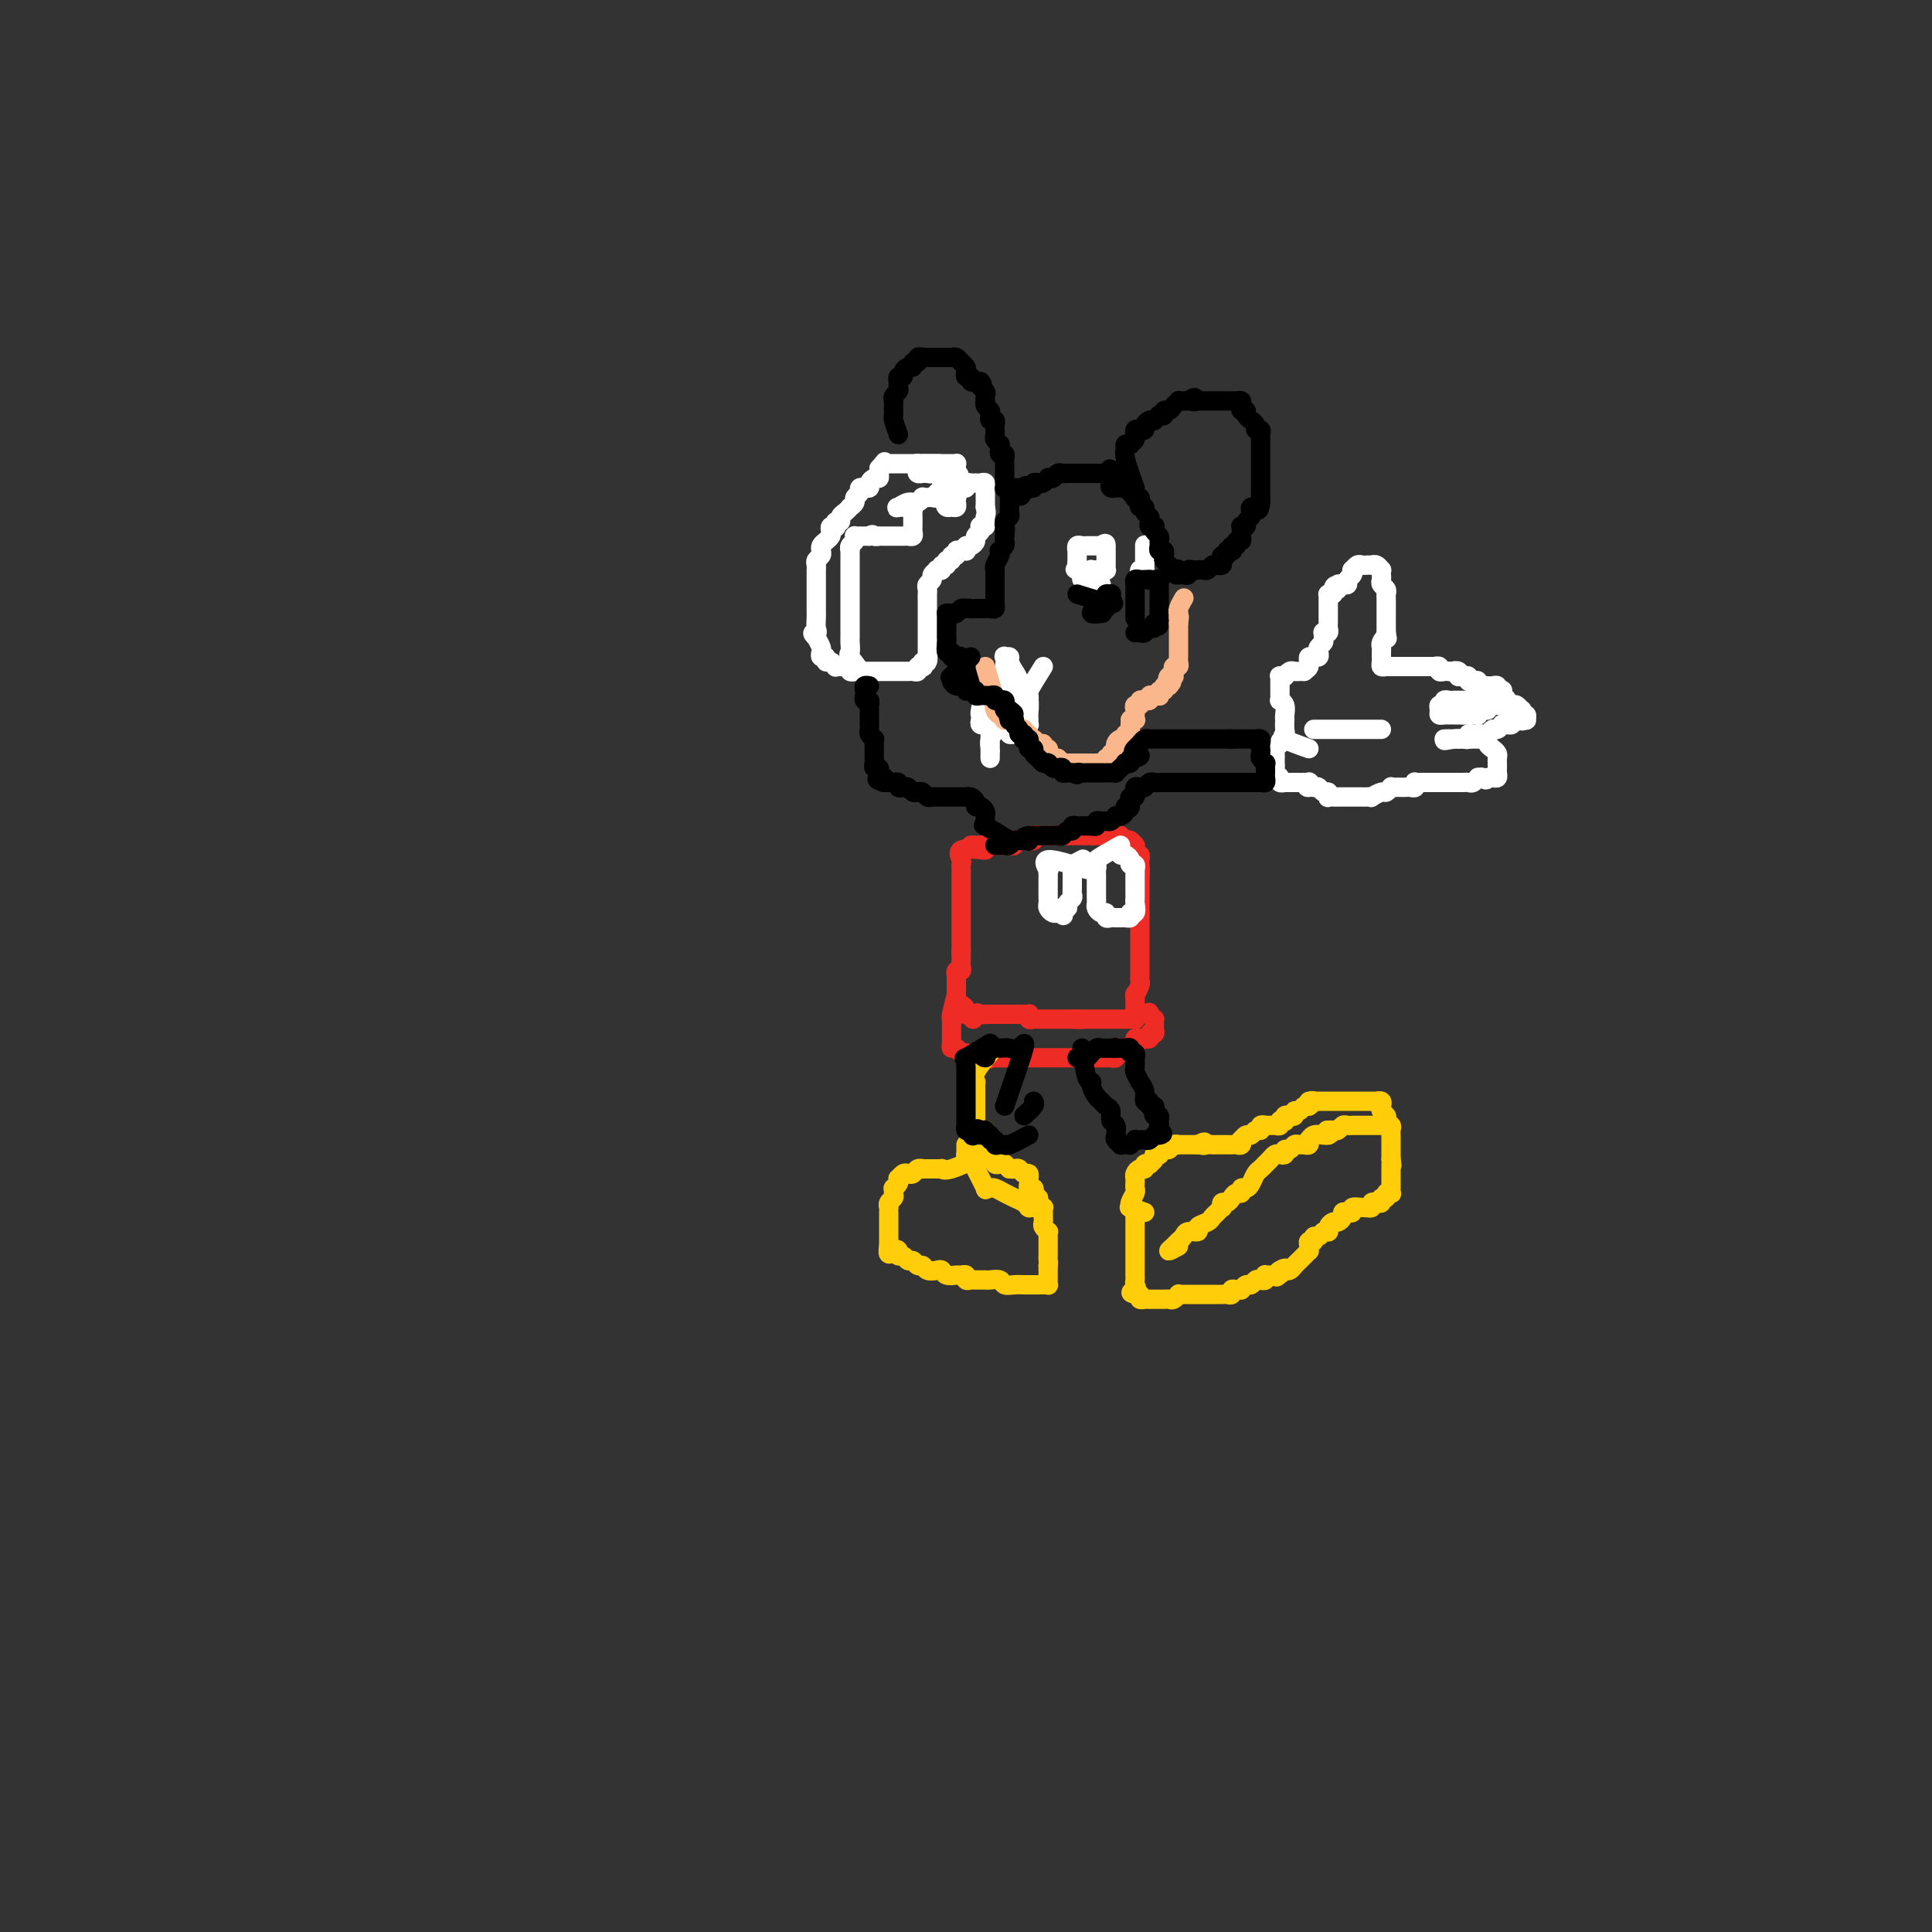 <svg viewBox='0 0 400 400' version='1.1' xmlns='http://www.w3.org/2000/svg' xmlns:xlink='http://www.w3.org/1999/xlink'><rect x="0" y="0" width="400" height="400" fill="#333333" stroke="none"/><g fill='none' stroke='#EE2B24' stroke-width='4' stroke-linecap='round' stroke-linejoin='round'><path d='M204,176c-2.113,-0.205 -4.226,-0.409 -5,0c-0.774,0.409 -0.207,1.432 0,2c0.207,0.568 0.056,0.680 0,1c-0.056,0.320 -0.015,0.846 0,1c0.015,0.154 0.004,-0.065 0,0c-0.004,0.065 -0.001,0.413 0,1c0.001,0.587 0.000,1.414 0,2c-0.000,0.586 -0.000,0.931 0,1c0.000,0.069 0.000,-0.136 0,0c-0.000,0.136 -0.000,0.615 0,1c0.000,0.385 0.000,0.677 0,1c-0.000,0.323 -0.000,0.678 0,1c0.000,0.322 0.000,0.611 0,1c-0.000,0.389 -0.000,0.877 0,1c0.000,0.123 0.000,-0.121 0,0c-0.000,0.121 -0.000,0.606 0,1c0.000,0.394 0.000,0.697 0,1c-0.000,0.303 -0.000,0.606 0,1c0.000,0.394 0.000,0.879 0,1c-0.000,0.121 -0.000,-0.122 0,0c0.000,0.122 0.000,0.610 0,1c-0.000,0.390 -0.000,0.682 0,1c0.000,0.318 0.000,0.662 0,1c-0.000,0.338 -0.000,0.669 0,1'/><path d='M199,197c0.000,3.201 0.001,0.704 0,0c-0.001,-0.704 -0.004,0.385 0,1c0.004,0.615 0.015,0.757 0,1c-0.015,0.243 -0.057,0.586 0,1c0.057,0.414 0.211,0.898 0,1c-0.211,0.102 -0.789,-0.180 -1,0c-0.211,0.180 -0.057,0.821 0,1c0.057,0.179 0.015,-0.106 0,0c-0.015,0.106 -0.004,0.602 0,1c0.004,0.398 0.001,0.698 0,1c-0.001,0.302 -0.001,0.607 0,1c0.001,0.393 0.003,0.875 0,1c-0.003,0.125 -0.011,-0.107 0,0c0.011,0.107 0.042,0.554 0,1c-0.042,0.446 -0.156,0.890 0,1c0.156,0.110 0.580,-0.114 1,0c0.420,0.114 0.834,0.567 1,1c0.166,0.433 0.083,0.847 0,1c-0.083,0.153 -0.167,0.044 0,0c0.167,-0.044 0.583,-0.022 1,0'/><path d='M201,210c0.492,2.011 0.723,0.539 1,0c0.277,-0.539 0.599,-0.144 1,0c0.401,0.144 0.881,0.039 1,0c0.119,-0.039 -0.122,-0.010 0,0c0.122,0.010 0.606,0.003 1,0c0.394,-0.003 0.697,-0.001 1,0c0.303,0.001 0.606,0.000 1,0c0.394,-0.000 0.879,-0.000 1,0c0.121,0.000 -0.123,-0.000 0,0c0.123,0.000 0.611,0.000 1,0c0.389,-0.000 0.679,-0.001 1,0c0.321,0.001 0.674,0.004 1,0c0.326,-0.004 0.626,-0.015 1,0c0.374,0.015 0.821,0.057 1,0c0.179,-0.057 0.091,-0.211 0,0c-0.091,0.211 -0.183,0.789 0,1c0.183,0.211 0.641,0.057 1,0c0.359,-0.057 0.617,-0.015 1,0c0.383,0.015 0.890,0.004 1,0c0.110,-0.004 -0.178,-0.001 0,0c0.178,0.001 0.821,0.000 1,0c0.179,-0.000 -0.107,-0.000 0,0c0.107,0.000 0.607,0.000 1,0c0.393,-0.000 0.680,-0.000 1,0c0.320,0.000 0.673,0.000 1,0c0.327,-0.000 0.626,-0.000 1,0c0.374,0.000 0.821,0.000 1,0c0.179,-0.000 0.089,-0.000 0,0'/><path d='M222,211c3.426,0.155 1.492,0.041 1,0c-0.492,-0.041 0.460,-0.011 1,0c0.540,0.011 0.670,0.003 1,0c0.330,-0.003 0.862,-0.001 1,0c0.138,0.001 -0.118,0.000 0,0c0.118,-0.000 0.610,-0.000 1,0c0.390,0.000 0.678,0.000 1,0c0.322,-0.000 0.678,0.000 1,0c0.322,-0.000 0.611,-0.000 1,0c0.389,0.000 0.877,0.000 1,0c0.123,-0.000 -0.121,-0.000 0,0c0.121,0.000 0.607,0.001 1,0c0.393,-0.001 0.694,-0.004 1,0c0.306,0.004 0.618,0.016 1,0c0.382,-0.016 0.834,-0.060 1,0c0.166,0.060 0.044,0.224 0,0c-0.044,-0.224 -0.012,-0.836 0,-1c0.012,-0.164 0.003,0.121 0,0c-0.003,-0.121 -0.001,-0.648 0,-1c0.001,-0.352 0.000,-0.529 0,-1c-0.000,-0.471 -0.000,-1.235 0,-2'/><path d='M235,206c0.094,-0.664 -0.171,0.177 0,0c0.171,-0.177 0.778,-1.371 1,-2c0.222,-0.629 0.060,-0.693 0,-1c-0.060,-0.307 -0.016,-0.856 0,-1c0.016,-0.144 0.004,0.116 0,0c-0.004,-0.116 -0.001,-0.610 0,-1c0.001,-0.390 0.000,-0.677 0,-1c-0.000,-0.323 -0.000,-0.682 0,-1c0.000,-0.318 0.000,-0.596 0,-1c-0.000,-0.404 -0.000,-0.935 0,-1c0.000,-0.065 0.000,0.337 0,0c-0.000,-0.337 -0.000,-1.414 0,-2c0.000,-0.586 0.000,-0.682 0,-1c-0.000,-0.318 -0.000,-0.858 0,-1c0.000,-0.142 0.000,0.116 0,0c-0.000,-0.116 -0.000,-0.605 0,-1c0.000,-0.395 0.000,-0.697 0,-1c-0.000,-0.303 -0.000,-0.606 0,-1c0.000,-0.394 0.000,-0.879 0,-1c-0.000,-0.121 -0.000,0.123 0,0c0.000,-0.123 0.000,-0.611 0,-1c-0.000,-0.389 -0.000,-0.678 0,-1c0.000,-0.322 0.000,-0.678 0,-1c-0.000,-0.322 -0.000,-0.611 0,-1c0.000,-0.389 0.000,-0.877 0,-1c0.000,-0.123 -0.000,0.121 0,0c0.000,-0.121 0.000,-0.606 0,-1c0.000,-0.394 0.000,-0.697 0,-1'/><path d='M236,182c0.155,-3.875 0.041,-1.563 0,-1c-0.041,0.563 -0.010,-0.624 0,-1c0.010,-0.376 -0.001,0.058 0,0c0.001,-0.058 0.014,-0.607 0,-1c-0.014,-0.393 -0.057,-0.631 0,-1c0.057,-0.369 0.212,-0.868 0,-1c-0.212,-0.132 -0.792,0.105 -1,0c-0.208,-0.105 -0.044,-0.550 0,-1c0.044,-0.450 -0.031,-0.904 0,-1c0.031,-0.096 0.167,0.167 0,0c-0.167,-0.167 -0.637,-0.763 -1,-1c-0.363,-0.237 -0.618,-0.116 -1,0c-0.382,0.116 -0.890,0.227 -1,0c-0.110,-0.227 0.178,-0.793 0,-1c-0.178,-0.207 -0.821,-0.055 -1,0c-0.179,0.055 0.107,0.015 0,0c-0.107,-0.015 -0.607,-0.004 -1,0c-0.393,0.004 -0.680,0.001 -1,0c-0.320,-0.001 -0.673,-0.000 -1,0c-0.327,0.000 -0.626,0.000 -1,0c-0.374,-0.000 -0.821,-0.000 -1,0c-0.179,0.000 -0.089,0.000 0,0'/><path d='M226,173c-1.261,-0.155 -0.914,-0.041 -1,0c-0.086,0.041 -0.604,0.011 -1,0c-0.396,-0.011 -0.669,-0.003 -1,0c-0.331,0.003 -0.720,0.001 -1,0c-0.280,-0.001 -0.453,-0.000 -1,0c-0.547,0.000 -1.470,-0.000 -2,0c-0.530,0.000 -0.666,0.000 -1,0c-0.334,-0.000 -0.864,-0.001 -1,0c-0.136,0.001 0.122,0.004 0,0c-0.122,-0.004 -0.625,-0.015 -1,0c-0.375,0.015 -0.621,0.057 -1,0c-0.379,-0.057 -0.889,-0.211 -1,0c-0.111,0.211 0.178,0.789 0,1c-0.178,0.211 -0.822,0.056 -1,0c-0.178,-0.056 0.111,-0.011 0,0c-0.111,0.011 -0.621,-0.011 -1,0c-0.379,0.011 -0.627,0.056 -1,0c-0.373,-0.056 -0.870,-0.211 -1,0c-0.130,0.211 0.106,0.789 0,1c-0.106,0.211 -0.553,0.057 -1,0c-0.447,-0.057 -0.893,-0.015 -1,0c-0.107,0.015 0.126,0.004 0,0c-0.126,-0.004 -0.611,-0.001 -1,0c-0.389,0.001 -0.682,0.000 -1,0c-0.318,-0.000 -0.662,-0.000 -1,0c-0.338,0.000 -0.669,0.000 -1,0'/><path d='M204,175c-3.355,0.309 -0.741,0.083 0,0c0.741,-0.083 -0.389,-0.022 -1,0c-0.611,0.022 -0.703,0.006 -1,0c-0.297,-0.006 -0.799,-0.002 -1,0c-0.201,0.002 -0.100,0.001 0,0'/><path d='M198,206c-0.423,1.601 -0.845,3.202 -1,4c-0.155,0.798 -0.041,0.792 0,1c0.041,0.208 0.011,0.629 0,1c-0.011,0.371 -0.003,0.690 0,1c0.003,0.310 -0.000,0.609 0,1c0.000,0.391 0.003,0.874 0,1c-0.003,0.126 -0.012,-0.106 0,0c0.012,0.106 0.046,0.549 0,1c-0.046,0.451 -0.171,0.909 0,1c0.171,0.091 0.637,-0.186 1,0c0.363,0.186 0.622,0.834 1,1c0.378,0.166 0.875,-0.152 1,0c0.125,0.152 -0.120,0.773 0,1c0.120,0.227 0.607,0.061 1,0c0.393,-0.061 0.693,-0.016 1,0c0.307,0.016 0.621,0.004 1,0c0.379,-0.004 0.823,-0.001 1,0c0.177,0.001 0.089,0.001 0,0'/><path d='M204,219c1.260,0.464 0.911,0.124 1,0c0.089,-0.124 0.615,-0.033 1,0c0.385,0.033 0.628,0.009 1,0c0.372,-0.009 0.873,-0.002 1,0c0.127,0.002 -0.121,0.001 0,0c0.121,-0.001 0.611,-0.000 1,0c0.389,0.000 0.678,0.000 1,0c0.322,-0.000 0.678,-0.000 1,0c0.322,0.000 0.611,0.000 1,0c0.389,-0.000 0.877,-0.000 1,0c0.123,0.000 -0.121,0.000 0,0c0.121,-0.000 0.606,-0.000 1,0c0.394,0.000 0.697,0.000 1,0c0.303,-0.000 0.606,-0.000 1,0c0.394,0.000 0.879,0.000 1,0c0.121,-0.000 -0.123,-0.000 0,0c0.123,0.000 0.611,0.000 1,0c0.389,-0.000 0.678,-0.000 1,0c0.322,0.000 0.678,0.000 1,0c0.322,-0.000 0.610,-0.000 1,0c0.390,0.000 0.883,0.000 1,0c0.117,-0.000 -0.141,-0.000 0,0c0.141,0.000 0.682,0.000 1,0c0.318,-0.000 0.414,-0.000 1,0c0.586,0.000 1.663,0.000 2,0c0.337,-0.000 -0.065,-0.000 0,0c0.065,0.000 0.595,0.001 1,0c0.405,-0.001 0.683,-0.004 1,0c0.317,0.004 0.673,0.015 1,0c0.327,-0.015 0.624,-0.056 1,0c0.376,0.056 0.832,0.207 1,0c0.168,-0.207 0.048,-0.774 0,-1c-0.048,-0.226 -0.024,-0.113 0,0'/><path d='M231,218c4.129,-0.381 0.953,-0.833 0,-1c-0.953,-0.167 0.319,-0.049 1,0c0.681,0.049 0.771,0.028 1,0c0.229,-0.028 0.597,-0.064 1,0c0.403,0.064 0.843,0.227 1,0c0.157,-0.227 0.032,-0.845 0,-1c-0.032,-0.155 0.029,0.154 0,0c-0.029,-0.154 -0.147,-0.772 0,-1c0.147,-0.228 0.560,-0.065 1,0c0.440,0.065 0.906,0.032 1,0c0.094,-0.032 -0.185,-0.064 0,0c0.185,0.064 0.834,0.225 1,0c0.166,-0.225 -0.152,-0.835 0,-1c0.152,-0.165 0.774,0.114 1,0c0.226,-0.114 0.058,-0.622 0,-1c-0.058,-0.378 -0.005,-0.627 0,-1c0.005,-0.373 -0.037,-0.870 0,-1c0.037,-0.130 0.153,0.106 0,0c-0.153,-0.106 -0.577,-0.553 -1,-1'/><path d='M238,210c-0.167,-0.667 -0.083,-0.333 0,0'/></g>
<g fill='none' stroke='#FFFFFF' stroke-width='4' stroke-linecap='round' stroke-linejoin='round'><path d='M225,180c-3.381,-1.078 -6.762,-2.156 -8,-2c-1.238,0.156 -0.332,1.547 0,2c0.332,0.453 0.089,-0.032 0,0c-0.089,0.032 -0.024,0.582 0,1c0.024,0.418 0.006,0.703 0,1c-0.006,0.297 -0.002,0.604 0,1c0.002,0.396 0.001,0.880 0,1c-0.001,0.120 -0.001,-0.123 0,0c0.001,0.123 0.003,0.611 0,1c-0.003,0.389 -0.012,0.679 0,1c0.012,0.321 0.045,0.675 0,1c-0.045,0.325 -0.167,0.623 0,1c0.167,0.377 0.622,0.832 1,1c0.378,0.168 0.679,0.048 1,0c0.321,-0.048 0.660,-0.024 1,0'/><path d='M220,189c0.399,1.462 -0.103,-0.381 0,-1c0.103,-0.619 0.812,-0.012 1,0c0.188,0.012 -0.146,-0.570 0,-1c0.146,-0.430 0.771,-0.707 1,-1c0.229,-0.293 0.061,-0.604 0,-1c-0.061,-0.396 -0.016,-0.879 0,-1c0.016,-0.121 0.004,0.121 0,0c-0.004,-0.121 -0.001,-0.606 0,-1c0.001,-0.394 0.001,-0.698 0,-1c-0.001,-0.302 -0.002,-0.602 0,-1c0.002,-0.398 0.008,-0.895 0,-1c-0.008,-0.105 -0.030,0.182 0,0c0.030,-0.182 0.111,-0.832 0,-1c-0.111,-0.168 -0.415,0.147 0,0c0.415,-0.147 1.547,-0.756 2,-1c0.453,-0.244 0.226,-0.122 0,0'/><path d='M232,175c-2.113,1.186 -4.226,2.372 -5,3c-0.774,0.628 -0.207,0.696 0,1c0.207,0.304 0.056,0.842 0,1c-0.056,0.158 -0.015,-0.064 0,0c0.015,0.064 0.004,0.412 0,1c-0.004,0.588 -0.001,1.414 0,2c0.001,0.586 0.000,0.931 0,1c-0.000,0.069 -0.001,-0.136 0,0c0.001,0.136 0.003,0.615 0,1c-0.003,0.385 -0.011,0.677 0,1c0.011,0.323 0.041,0.679 0,1c-0.041,0.321 -0.152,0.608 0,1c0.152,0.392 0.566,0.890 1,1c0.434,0.110 0.886,-0.167 1,0c0.114,0.167 -0.110,0.777 0,1c0.110,0.223 0.554,0.060 1,0c0.446,-0.060 0.894,-0.015 1,0c0.106,0.015 -0.129,0.001 0,0c0.129,-0.001 0.622,0.010 1,0c0.378,-0.010 0.640,-0.041 1,0c0.360,0.041 0.817,0.155 1,0c0.183,-0.155 0.091,-0.577 0,-1'/><path d='M234,189c1.022,0.280 0.078,-0.019 0,0c-0.078,0.019 0.711,0.355 1,0c0.289,-0.355 0.077,-1.401 0,-2c-0.077,-0.599 -0.021,-0.752 0,-1c0.021,-0.248 0.006,-0.591 0,-1c-0.006,-0.409 -0.002,-0.883 0,-1c0.002,-0.117 0.000,0.122 0,0c-0.000,-0.122 -0.000,-0.606 0,-1c0.000,-0.394 0.001,-0.698 0,-1c-0.001,-0.302 -0.004,-0.602 0,-1c0.004,-0.398 0.016,-0.894 0,-1c-0.016,-0.106 -0.060,0.178 0,0c0.060,-0.178 0.222,-0.817 0,-1c-0.222,-0.183 -0.830,0.091 -1,0c-0.170,-0.091 0.098,-0.546 0,-1c-0.098,-0.454 -0.562,-0.905 -1,-1c-0.438,-0.095 -0.849,0.167 -1,0c-0.151,-0.167 -0.043,-0.762 0,-1c0.043,-0.238 0.022,-0.119 0,0'/><path d='M271,155c-2.113,-0.746 -4.226,-1.492 -5,-2c-0.774,-0.508 -0.208,-0.779 0,-1c0.208,-0.221 0.057,-0.391 0,-1c-0.057,-0.609 -0.019,-1.656 0,-2c0.019,-0.344 0.019,0.014 0,0c-0.019,-0.014 -0.058,-0.399 0,-1c0.058,-0.601 0.212,-1.418 0,-2c-0.212,-0.582 -0.789,-0.930 -1,-1c-0.211,-0.070 -0.057,0.136 0,0c0.057,-0.136 0.015,-0.615 0,-1c-0.015,-0.385 -0.005,-0.678 0,-1c0.005,-0.322 0.005,-0.675 0,-1c-0.005,-0.325 -0.016,-0.622 0,-1c0.016,-0.378 0.060,-0.837 0,-1c-0.060,-0.163 -0.223,-0.030 0,0c0.223,0.030 0.833,-0.045 1,0c0.167,0.045 -0.110,0.208 0,0c0.110,-0.208 0.607,-0.788 1,-1c0.393,-0.212 0.683,-0.057 1,0c0.317,0.057 0.662,0.016 1,0c0.338,-0.016 0.669,-0.008 1,0'/><path d='M270,139c0.995,-0.801 0.984,-0.803 1,-1c0.016,-0.197 0.061,-0.588 0,-1c-0.061,-0.412 -0.226,-0.845 0,-1c0.226,-0.155 0.844,-0.030 1,0c0.156,0.030 -0.151,-0.033 0,0c0.151,0.033 0.758,0.164 1,0c0.242,-0.164 0.118,-0.622 0,-1c-0.118,-0.378 -0.229,-0.676 0,-1c0.229,-0.324 0.797,-0.675 1,-1c0.203,-0.325 0.040,-0.626 0,-1c-0.040,-0.374 0.042,-0.821 0,-1c-0.042,-0.179 -0.207,-0.089 0,0c0.207,0.089 0.788,0.178 1,0c0.212,-0.178 0.057,-0.621 0,-1c-0.057,-0.379 -0.015,-0.693 0,-1c0.015,-0.307 0.004,-0.607 0,-1c-0.004,-0.393 -0.001,-0.879 0,-1c0.001,-0.121 0.000,0.121 0,0c-0.000,-0.121 0.000,-0.607 0,-1c-0.000,-0.393 -0.001,-0.694 0,-1c0.001,-0.306 0.003,-0.618 0,-1c-0.003,-0.382 -0.011,-0.834 0,-1c0.011,-0.166 0.041,-0.045 0,0c-0.041,0.045 -0.155,0.013 0,0c0.155,-0.013 0.577,-0.006 1,0'/><path d='M276,123c0.864,-2.718 0.025,-1.512 0,-1c-0.025,0.512 0.763,0.330 1,0c0.237,-0.330 -0.076,-0.809 0,-1c0.076,-0.191 0.542,-0.094 1,0c0.458,0.094 0.906,0.184 1,0c0.094,-0.184 -0.168,-0.641 0,-1c0.168,-0.359 0.766,-0.618 1,-1c0.234,-0.382 0.104,-0.887 0,-1c-0.104,-0.113 -0.182,0.166 0,0c0.182,-0.166 0.622,-0.776 1,-1c0.378,-0.224 0.692,-0.061 1,0c0.308,0.061 0.608,0.020 1,0c0.392,-0.020 0.876,-0.020 1,0c0.124,0.020 -0.110,0.061 0,0c0.110,-0.061 0.566,-0.224 1,0c0.434,0.224 0.847,0.833 1,1c0.153,0.167 0.045,-0.110 0,0c-0.045,0.110 -0.026,0.607 0,1c0.026,0.393 0.060,0.682 0,1c-0.060,0.318 -0.212,0.666 0,1c0.212,0.334 0.789,0.654 1,1c0.211,0.346 0.057,0.719 0,1c-0.057,0.281 -0.015,0.471 0,1c0.015,0.529 0.004,1.399 0,2c-0.004,0.601 -0.001,0.934 0,1c0.001,0.066 0.000,-0.136 0,0c-0.000,0.136 -0.000,0.611 0,1c0.000,0.389 0.000,0.692 0,1c-0.000,0.308 -0.000,0.621 0,1c0.000,0.379 0.000,0.822 0,1c-0.000,0.178 -0.000,0.089 0,0'/><path d='M287,131c0.370,2.345 0.295,1.207 0,1c-0.295,-0.207 -0.811,0.518 -1,1c-0.189,0.482 -0.050,0.720 0,1c0.050,0.280 0.013,0.601 0,1c-0.013,0.399 -0.001,0.878 0,1c0.001,0.122 -0.010,-0.111 0,0c0.010,0.111 0.040,0.566 0,1c-0.040,0.434 -0.151,0.848 0,1c0.151,0.152 0.565,0.041 1,0c0.435,-0.041 0.890,-0.011 1,0c0.110,0.011 -0.126,0.003 0,0c0.126,-0.003 0.612,-0.001 1,0c0.388,0.001 0.678,0.000 1,0c0.322,-0.000 0.678,-0.000 1,0c0.322,0.000 0.611,0.000 1,0c0.389,-0.000 0.877,0.000 1,0c0.123,-0.000 -0.121,-0.000 0,0c0.121,0.000 0.606,0.000 1,0c0.394,-0.000 0.698,-0.001 1,0c0.302,0.001 0.602,0.004 1,0c0.398,-0.004 0.894,-0.015 1,0c0.106,0.015 -0.179,0.057 0,0c0.179,-0.057 0.821,-0.211 1,0c0.179,0.211 -0.106,0.788 0,1c0.106,0.212 0.602,0.061 1,0c0.398,-0.061 0.699,-0.030 1,0'/><path d='M300,139c2.332,0.326 1.164,0.140 1,0c-0.164,-0.140 0.678,-0.235 1,0c0.322,0.235 0.124,0.799 0,1c-0.124,0.201 -0.174,0.040 0,0c0.174,-0.040 0.572,0.041 1,0c0.428,-0.041 0.884,-0.203 1,0c0.116,0.203 -0.110,0.772 0,1c0.110,0.228 0.554,0.113 1,0c0.446,-0.113 0.893,-0.226 1,0c0.107,0.226 -0.125,0.792 0,1c0.125,0.208 0.607,0.060 1,0c0.393,-0.060 0.698,-0.030 1,0c0.302,0.030 0.603,0.060 1,0c0.397,-0.060 0.891,-0.209 1,0c0.109,0.209 -0.167,0.778 0,1c0.167,0.222 0.776,0.098 1,0c0.224,-0.098 0.064,-0.171 0,0c-0.064,0.171 -0.032,0.585 0,1'/><path d='M311,144c1.733,1.000 0.565,1.000 0,1c-0.565,-0.000 -0.529,-0.000 -1,0c-0.471,0.000 -1.450,0.000 -2,0c-0.550,-0.000 -0.672,-0.000 -1,0c-0.328,0.000 -0.861,0.000 -1,0c-0.139,-0.000 0.116,-0.000 0,0c-0.116,0.000 -0.605,0.000 -1,0c-0.395,-0.000 -0.697,-0.000 -1,0c-0.303,0.000 -0.606,0.000 -1,0c-0.394,-0.000 -0.880,-0.001 -1,0c-0.120,0.001 0.127,0.004 0,0c-0.127,-0.004 -0.626,-0.016 -1,0c-0.374,0.016 -0.622,0.060 -1,0c-0.378,-0.060 -0.887,-0.222 -1,0c-0.113,0.222 0.169,0.830 0,1c-0.169,0.170 -0.788,-0.098 -1,0c-0.212,0.098 -0.016,0.562 0,1c0.016,0.438 -0.150,0.849 0,1c0.150,0.151 0.614,0.040 1,0c0.386,-0.040 0.695,-0.011 1,0c0.305,0.011 0.608,0.003 1,0c0.392,-0.003 0.875,-0.001 1,0c0.125,0.001 -0.107,0.000 0,0c0.107,-0.000 0.554,-0.000 1,0'/><path d='M303,148c0.956,-0.001 0.847,-0.004 1,0c0.153,0.004 0.567,0.016 1,0c0.433,-0.016 0.886,-0.061 1,0c0.114,0.061 -0.110,0.226 0,0c0.110,-0.226 0.554,-0.845 1,-1c0.446,-0.155 0.894,0.155 1,0c0.106,-0.155 -0.130,-0.773 0,-1c0.130,-0.227 0.626,-0.061 1,0c0.374,0.061 0.625,0.017 1,0c0.375,-0.017 0.874,-0.006 1,0c0.126,0.006 -0.120,0.006 0,0c0.120,-0.006 0.607,-0.017 1,0c0.393,0.017 0.693,0.061 1,0c0.307,-0.061 0.622,-0.228 1,0c0.378,0.228 0.819,0.849 1,1c0.181,0.151 0.102,-0.170 0,0c-0.102,0.170 -0.226,0.830 0,1c0.226,0.170 0.803,-0.150 1,0c0.197,0.150 0.015,0.771 0,1c-0.015,0.229 0.139,0.065 0,0c-0.139,-0.065 -0.569,-0.033 -1,0'/><path d='M315,149c0.202,0.480 0.208,0.182 0,0c-0.208,-0.182 -0.629,-0.246 -1,0c-0.371,0.246 -0.691,0.802 -1,1c-0.309,0.198 -0.608,0.038 -1,0c-0.392,-0.038 -0.879,0.046 -1,0c-0.121,-0.046 0.122,-0.223 0,0c-0.122,0.223 -0.611,0.844 -1,1c-0.389,0.156 -0.678,-0.154 -1,0c-0.322,0.154 -0.677,0.774 -1,1c-0.323,0.226 -0.612,0.060 -1,0c-0.388,-0.060 -0.874,-0.012 -1,0c-0.126,0.012 0.107,-0.011 0,0c-0.107,0.011 -0.554,0.055 -1,0c-0.446,-0.055 -0.889,-0.211 -1,0c-0.111,0.211 0.111,0.789 0,1c-0.111,0.211 -0.554,0.057 -1,0c-0.446,-0.057 -0.894,-0.015 -1,0c-0.106,0.015 0.132,0.004 0,0c-0.132,-0.004 -0.633,-0.001 -1,0c-0.367,0.001 -0.599,0.000 -1,0c-0.401,-0.000 -0.972,-0.000 -1,0c-0.028,0.000 0.486,0.000 1,0'/><path d='M300,153c-2.158,0.619 -0.053,0.166 1,0c1.053,-0.166 1.055,-0.044 1,0c-0.055,0.044 -0.169,0.012 0,0c0.169,-0.012 0.619,-0.003 1,0c0.381,0.003 0.693,0.001 1,0c0.307,-0.001 0.608,-0.001 1,0c0.392,0.001 0.875,0.003 1,0c0.125,-0.003 -0.107,-0.012 0,0c0.107,0.012 0.554,0.045 1,0c0.446,-0.045 0.890,-0.167 1,0c0.110,0.167 -0.114,0.623 0,1c0.114,0.377 0.566,0.675 1,1c0.434,0.325 0.848,0.679 1,1c0.152,0.321 0.040,0.611 0,1c-0.040,0.389 -0.010,0.879 0,1c0.010,0.121 -0.000,-0.125 0,0c0.000,0.125 0.011,0.622 0,1c-0.011,0.378 -0.044,0.637 0,1c0.044,0.363 0.166,0.828 0,1c-0.166,0.172 -0.619,0.049 -1,0c-0.381,-0.049 -0.691,-0.025 -1,0'/><path d='M308,161c-0.317,0.924 -0.610,0.233 -1,0c-0.390,-0.233 -0.878,-0.010 -1,0c-0.122,0.010 0.121,-0.193 0,0c-0.121,0.193 -0.606,0.784 -1,1c-0.394,0.216 -0.697,0.058 -1,0c-0.303,-0.058 -0.606,-0.016 -1,0c-0.394,0.016 -0.879,0.004 -1,0c-0.121,-0.004 0.123,-0.001 0,0c-0.123,0.001 -0.611,0.000 -1,0c-0.389,-0.000 -0.678,-0.000 -1,0c-0.322,0.000 -0.678,0.000 -1,0c-0.322,-0.000 -0.611,0.000 -1,0c-0.389,-0.000 -0.877,-0.000 -1,0c-0.123,0.000 0.121,0.000 0,0c-0.121,-0.000 -0.607,-0.001 -1,0c-0.393,0.001 -0.693,0.004 -1,0c-0.307,-0.004 -0.621,-0.015 -1,0c-0.379,0.015 -0.822,0.057 -1,0c-0.178,-0.057 -0.089,-0.211 0,0c0.089,0.211 0.179,0.789 0,1c-0.179,0.211 -0.626,0.057 -1,0c-0.374,-0.057 -0.674,-0.016 -1,0c-0.326,0.016 -0.679,0.008 -1,0c-0.321,-0.008 -0.609,-0.017 -1,0c-0.391,0.017 -0.883,0.061 -1,0c-0.117,-0.061 0.141,-0.227 0,0c-0.141,0.227 -0.682,0.845 -1,1c-0.318,0.155 -0.414,-0.155 -1,0c-0.586,0.155 -1.663,0.774 -2,1c-0.337,0.226 0.064,0.061 0,0c-0.064,-0.061 -0.595,-0.016 -1,0c-0.405,0.016 -0.686,0.004 -1,0c-0.314,-0.004 -0.662,-0.001 -1,0c-0.338,0.001 -0.668,0.000 -1,0c-0.332,-0.000 -0.667,-0.000 -1,0c-0.333,0.000 -0.664,0.001 -1,0c-0.336,-0.001 -0.678,-0.004 -1,0c-0.322,0.004 -0.625,0.016 -1,0c-0.375,-0.016 -0.821,-0.061 -1,0c-0.179,0.061 -0.089,0.226 0,0c0.089,-0.226 0.179,-0.844 0,-1c-0.179,-0.156 -0.625,0.150 -1,0c-0.375,-0.150 -0.679,-0.757 -1,-1c-0.321,-0.243 -0.661,-0.121 -1,0'/><path d='M272,163c-2.078,-0.249 -1.274,0.130 -1,0c0.274,-0.130 0.018,-0.767 0,-1c-0.018,-0.233 0.202,-0.062 0,0c-0.202,0.062 -0.827,0.017 -1,0c-0.173,-0.017 0.107,-0.004 0,0c-0.107,0.004 -0.602,0.001 -1,0c-0.398,-0.001 -0.699,0.001 -1,0c-0.301,-0.001 -0.601,-0.003 -1,0c-0.399,0.003 -0.895,0.012 -1,0c-0.105,-0.012 0.182,-0.044 0,0c-0.182,0.044 -0.833,0.166 -1,0c-0.167,-0.166 0.152,-0.618 0,-1c-0.152,-0.382 -0.773,-0.694 -1,-1c-0.227,-0.306 -0.061,-0.607 0,-1c0.061,-0.393 0.016,-0.879 0,-1c-0.016,-0.121 -0.001,0.122 0,0c0.001,-0.122 -0.010,-0.610 0,-1c0.010,-0.390 0.041,-0.682 0,-1c-0.041,-0.318 -0.155,-0.662 0,-1c0.155,-0.338 0.577,-0.669 1,-1'/><path d='M265,154c0.167,-1.000 0.083,-0.500 0,0'/><path d='M272,151c0.758,0.000 1.516,0.000 2,0c0.484,0.000 0.694,0.000 1,0c0.306,0.000 0.708,0.000 1,0c0.292,0.000 0.473,-0.000 1,0c0.527,0.000 1.398,0.000 2,0c0.602,0.000 0.935,0.000 1,0c0.065,0.000 -0.136,0.000 0,0c0.136,0.000 0.610,-0.000 1,0c0.390,0.000 0.696,0.000 1,0c0.304,0.000 0.607,0.000 1,0c0.393,-0.000 0.876,0.000 1,0c0.124,0.000 -0.111,0.000 0,0c0.111,0.000 0.568,0.000 1,0c0.432,0.000 0.838,-0.000 1,0c0.162,0.000 0.081,0.000 0,0'/><path d='M179,140c-1.268,-1.632 -2.536,-3.264 -3,-4c-0.464,-0.736 -0.124,-0.578 0,-1c0.124,-0.422 0.033,-1.426 0,-2c-0.033,-0.574 -0.009,-0.718 0,-1c0.009,-0.282 0.002,-0.702 0,-1c-0.002,-0.298 -0.001,-0.475 0,-1c0.001,-0.525 0.000,-1.398 0,-2c-0.000,-0.602 -0.000,-0.935 0,-1c0.000,-0.065 0.000,0.136 0,0c-0.000,-0.136 -0.000,-0.610 0,-1c0.000,-0.390 0.000,-0.696 0,-1c-0.000,-0.304 -0.000,-0.606 0,-1c0.000,-0.394 0.000,-0.879 0,-1c-0.000,-0.121 0.000,0.122 0,0c-0.000,-0.122 -0.000,-0.610 0,-1c0.000,-0.390 0.000,-0.682 0,-1c-0.000,-0.318 -0.000,-0.663 0,-1c0.000,-0.337 0.000,-0.667 0,-1c-0.000,-0.333 -0.000,-0.667 0,-1c0.000,-0.333 0.000,-0.663 0,-1c-0.000,-0.337 -0.001,-0.682 0,-1c0.001,-0.318 0.004,-0.610 0,-1c-0.004,-0.390 -0.015,-0.879 0,-1c0.015,-0.121 0.056,0.125 0,0c-0.056,-0.125 -0.208,-0.622 0,-1c0.208,-0.378 0.777,-0.637 1,-1c0.223,-0.363 0.101,-0.829 0,-1c-0.101,-0.171 -0.182,-0.046 0,0c0.182,0.046 0.626,0.012 1,0c0.374,-0.012 0.678,-0.004 1,0c0.322,0.004 0.661,0.002 1,0'/><path d='M180,111c0.781,-0.619 0.734,-0.166 1,0c0.266,0.166 0.844,0.044 1,0c0.156,-0.044 -0.112,-0.012 0,0c0.112,0.012 0.604,0.003 1,0c0.396,-0.003 0.698,-0.001 1,0c0.302,0.001 0.606,0.000 1,0c0.394,-0.000 0.880,0.001 1,0c0.120,-0.001 -0.126,-0.003 0,0c0.126,0.003 0.622,0.011 1,0c0.378,-0.011 0.637,-0.041 1,0c0.363,0.041 0.829,0.152 1,0c0.171,-0.152 0.046,-0.565 0,-1c-0.046,-0.435 -0.012,-0.890 0,-1c0.012,-0.110 0.004,0.124 0,0c-0.004,-0.124 -0.004,-0.608 0,-1c0.004,-0.392 0.012,-0.694 0,-1c-0.012,-0.306 -0.045,-0.618 0,-1c0.045,-0.382 0.167,-0.834 0,-1c-0.167,-0.166 -0.622,-0.045 -1,0c-0.378,0.045 -0.679,0.013 -1,0c-0.321,-0.013 -0.660,-0.006 -1,0'/><path d='M186,105c-0.558,0.065 -0.451,0.228 0,0c0.451,-0.228 1.248,-0.846 2,-1c0.752,-0.154 1.458,0.154 2,0c0.542,-0.154 0.920,-0.772 1,-1c0.080,-0.228 -0.137,-0.065 0,0c0.137,0.065 0.629,0.033 1,0c0.371,-0.033 0.621,-0.065 1,0c0.379,0.065 0.886,0.229 1,0c0.114,-0.229 -0.166,-0.849 0,-1c0.166,-0.151 0.776,0.167 1,0c0.224,-0.167 0.061,-0.819 0,-1c-0.061,-0.181 -0.019,0.109 0,0c0.019,-0.109 0.015,-0.617 0,-1c-0.015,-0.383 -0.043,-0.642 0,-1c0.043,-0.358 0.155,-0.817 0,-1c-0.155,-0.183 -0.578,-0.092 -1,0'/><path d='M194,98c-0.029,-0.773 -0.600,-0.206 -1,0c-0.400,0.206 -0.629,0.053 -1,0c-0.371,-0.053 -0.884,-0.004 -1,0c-0.116,0.004 0.164,-0.037 0,0c-0.164,0.037 -0.772,0.154 -1,0c-0.228,-0.154 -0.076,-0.577 0,-1c0.076,-0.423 0.076,-0.845 0,-1c-0.076,-0.155 -0.228,-0.041 0,0c0.228,0.041 0.834,0.011 1,0c0.166,-0.011 -0.109,-0.003 0,0c0.109,0.003 0.603,0.001 1,0c0.397,-0.001 0.698,-0.000 1,0c0.302,0.000 0.606,-0.000 1,0c0.394,0.000 0.880,0.000 1,0c0.120,-0.000 -0.126,-0.001 0,0c0.126,0.001 0.622,0.003 1,0c0.378,-0.003 0.637,-0.012 1,0c0.363,0.012 0.829,0.044 1,0c0.171,-0.044 0.046,-0.166 0,0c-0.046,0.166 -0.013,0.619 0,1c0.013,0.381 0.007,0.691 0,1'/><path d='M198,98c1.083,0.183 0.290,0.640 0,1c-0.290,0.360 -0.078,0.621 0,1c0.078,0.379 0.021,0.875 0,1c-0.021,0.125 -0.005,-0.120 0,0c0.005,0.120 -0.002,0.606 0,1c0.002,0.394 0.011,0.695 0,1c-0.011,0.305 -0.044,0.615 0,1c0.044,0.385 0.163,0.846 0,1c-0.163,0.154 -0.608,0.000 -1,0c-0.392,-0.000 -0.729,0.154 -1,0c-0.271,-0.154 -0.475,-0.615 0,-1c0.475,-0.385 1.629,-0.696 2,-1c0.371,-0.304 -0.041,-0.603 0,-1c0.041,-0.397 0.536,-0.891 1,-1c0.464,-0.109 0.898,0.167 1,0c0.102,-0.167 -0.126,-0.778 0,-1c0.126,-0.222 0.608,-0.055 1,0c0.392,0.055 0.693,-0.001 1,0c0.307,0.001 0.618,0.060 1,0c0.382,-0.060 0.834,-0.238 1,0c0.166,0.238 0.044,0.890 0,1c-0.044,0.110 -0.012,-0.324 0,0c0.012,0.324 0.003,1.406 0,2c-0.003,0.594 -0.001,0.698 0,1c0.001,0.302 0.000,0.800 0,1c-0.000,0.200 -0.000,0.100 0,0'/><path d='M204,105c0.314,1.182 0.098,1.636 0,2c-0.098,0.364 -0.078,0.636 0,1c0.078,0.364 0.213,0.818 0,1c-0.213,0.182 -0.774,0.090 -1,0c-0.226,-0.090 -0.116,-0.178 0,0c0.116,0.178 0.238,0.621 0,1c-0.238,0.379 -0.834,0.694 -1,1c-0.166,0.306 0.100,0.604 0,1c-0.100,0.396 -0.565,0.891 -1,1c-0.435,0.109 -0.838,-0.168 -1,0c-0.162,0.168 -0.081,0.781 0,1c0.081,0.219 0.161,0.043 0,0c-0.161,-0.043 -0.564,0.045 -1,0c-0.436,-0.045 -0.906,-0.223 -1,0c-0.094,0.223 0.186,0.849 0,1c-0.186,0.151 -0.839,-0.171 -1,0c-0.161,0.171 0.168,0.834 0,1c-0.168,0.166 -0.834,-0.166 -1,0c-0.166,0.166 0.167,0.828 0,1c-0.167,0.172 -0.833,-0.147 -1,0c-0.167,0.147 0.167,0.760 0,1c-0.167,0.240 -0.833,0.106 -1,0c-0.167,-0.106 0.165,-0.183 0,0c-0.165,0.183 -0.829,0.626 -1,1c-0.171,0.374 0.150,0.677 0,1c-0.150,0.323 -0.772,0.664 -1,1c-0.228,0.336 -0.061,0.667 0,1c0.061,0.333 0.016,0.668 0,1c-0.016,0.332 -0.004,0.663 0,1c0.004,0.337 0.001,0.682 0,1c-0.001,0.318 -0.000,0.610 0,1c0.000,0.390 0.000,0.878 0,1c-0.000,0.122 -0.000,-0.121 0,0c0.000,0.121 0.000,0.606 0,1c-0.000,0.394 -0.000,0.697 0,1c0.000,0.303 0.000,0.606 0,1c-0.000,0.394 -0.000,0.879 0,1c0.000,0.121 0.000,-0.122 0,0c-0.000,0.122 -0.000,0.610 0,1c0.000,0.390 0.000,0.682 0,1c-0.000,0.318 -0.000,0.663 0,1c0.000,0.337 0.000,0.668 0,1c-0.000,0.332 -0.000,0.666 0,1'/><path d='M192,136c-0.171,2.565 -0.097,0.477 0,0c0.097,-0.477 0.218,0.656 0,1c-0.218,0.344 -0.776,-0.100 -1,0c-0.224,0.100 -0.116,0.745 0,1c0.116,0.255 0.238,0.121 0,0c-0.238,-0.121 -0.837,-0.229 -1,0c-0.163,0.229 0.110,0.793 0,1c-0.110,0.207 -0.603,0.055 -1,0c-0.397,-0.055 -0.698,-0.015 -1,0c-0.302,0.015 -0.606,0.004 -1,0c-0.394,-0.004 -0.879,-0.001 -1,0c-0.121,0.001 0.121,0.000 0,0c-0.121,-0.000 -0.606,-0.000 -1,0c-0.394,0.000 -0.697,0.000 -1,0c-0.303,-0.000 -0.606,-0.000 -1,0c-0.394,0.000 -0.879,0.000 -1,0c-0.121,-0.000 0.123,-0.000 0,0c-0.123,0.000 -0.611,0.000 -1,0c-0.389,-0.000 -0.677,-0.000 -1,0c-0.323,0.000 -0.679,0.001 -1,0c-0.321,-0.001 -0.607,-0.004 -1,0c-0.393,0.004 -0.893,0.015 -1,0c-0.107,-0.015 0.179,-0.057 0,0c-0.179,0.057 -0.822,0.211 -1,0c-0.178,-0.211 0.111,-0.788 0,-1c-0.111,-0.212 -0.621,-0.061 -1,0c-0.379,0.061 -0.627,0.031 -1,0c-0.373,-0.031 -0.869,-0.065 -1,0c-0.131,0.065 0.105,0.229 0,0c-0.105,-0.229 -0.550,-0.849 -1,-1c-0.450,-0.151 -0.904,0.168 -1,0c-0.096,-0.168 0.168,-0.821 0,-1c-0.168,-0.179 -0.767,0.117 -1,0c-0.233,-0.117 -0.101,-0.647 0,-1c0.101,-0.353 0.172,-0.529 0,-1c-0.172,-0.471 -0.586,-1.235 -1,-2'/><path d='M169,132c-1.392,-1.278 -0.373,-0.971 0,-1c0.373,-0.029 0.100,-0.392 0,-1c-0.100,-0.608 -0.027,-1.459 0,-2c0.027,-0.541 0.007,-0.771 0,-1c-0.007,-0.229 -0.002,-0.457 0,-1c0.002,-0.543 0.001,-1.402 0,-2c-0.001,-0.598 -0.000,-0.934 0,-1c0.000,-0.066 0.000,0.137 0,0c-0.000,-0.137 0.000,-0.615 0,-1c-0.000,-0.385 -0.000,-0.677 0,-1c0.000,-0.323 0.000,-0.678 0,-1c-0.000,-0.322 -0.001,-0.611 0,-1c0.001,-0.389 0.004,-0.878 0,-1c-0.004,-0.122 -0.015,0.122 0,0c0.015,-0.122 0.056,-0.610 0,-1c-0.056,-0.390 -0.208,-0.682 0,-1c0.208,-0.318 0.777,-0.663 1,-1c0.223,-0.337 0.098,-0.668 0,-1c-0.098,-0.332 -0.171,-0.667 0,-1c0.171,-0.333 0.585,-0.664 1,-1c0.415,-0.336 0.829,-0.677 1,-1c0.171,-0.323 0.097,-0.626 0,-1c-0.097,-0.374 -0.218,-0.817 0,-1c0.218,-0.183 0.776,-0.105 1,0c0.224,0.105 0.115,0.236 0,0c-0.115,-0.236 -0.237,-0.838 0,-1c0.237,-0.162 0.833,0.115 1,0c0.167,-0.115 -0.095,-0.622 0,-1c0.095,-0.378 0.546,-0.626 1,-1c0.454,-0.374 0.910,-0.873 1,-1c0.090,-0.127 -0.187,0.120 0,0c0.187,-0.120 0.839,-0.606 1,-1c0.161,-0.394 -0.168,-0.694 0,-1c0.168,-0.306 0.834,-0.617 1,-1c0.166,-0.383 -0.166,-0.837 0,-1c0.166,-0.163 0.832,-0.033 1,0c0.168,0.033 -0.161,-0.029 0,0c0.161,0.029 0.814,0.148 1,0c0.186,-0.148 -0.094,-0.565 0,-1c0.094,-0.435 0.561,-0.890 1,-1c0.439,-0.110 0.849,0.124 1,0c0.151,-0.124 0.043,-0.607 0,-1c-0.043,-0.393 -0.022,-0.697 0,-1'/><path d='M182,97c1.710,-2.083 0.984,-1.290 1,-1c0.016,0.290 0.774,0.078 1,0c0.226,-0.078 -0.080,-0.021 0,0c0.080,0.021 0.546,0.006 1,0c0.454,-0.006 0.895,-0.001 1,0c0.105,0.001 -0.127,0.000 0,0c0.127,-0.000 0.613,-0.000 1,0c0.387,0.000 0.675,0.000 1,0c0.325,-0.000 0.687,-0.000 1,0c0.313,0.000 0.578,0.000 1,0c0.422,-0.000 1.000,-0.000 1,0c0.000,0.000 -0.577,0.000 0,0c0.577,-0.000 2.308,-0.000 3,0c0.692,0.000 0.346,0.000 0,0'/><path d='M228,121c-2.113,-1.292 -4.226,-2.583 -5,-3c-0.774,-0.417 -0.207,0.042 0,0c0.207,-0.042 0.056,-0.585 0,-1c-0.056,-0.415 -0.016,-0.704 0,-1c0.016,-0.296 0.007,-0.601 0,-1c-0.007,-0.399 -0.013,-0.891 0,-1c0.013,-0.109 0.046,0.167 0,0c-0.046,-0.167 -0.171,-0.777 0,-1c0.171,-0.223 0.637,-0.060 1,0c0.363,0.060 0.622,0.016 1,0c0.378,-0.016 0.874,-0.004 1,0c0.126,0.004 -0.120,0.001 0,0c0.120,-0.001 0.606,-0.000 1,0c0.394,0.000 0.697,0.000 1,0'/><path d='M228,113c1.000,-0.838 1.000,-0.432 1,0c0.000,0.432 0.000,0.889 0,1c-0.000,0.111 -0.000,-0.124 0,0c0.000,0.124 0.001,0.608 0,1c-0.001,0.392 -0.003,0.694 0,1c0.003,0.306 0.012,0.618 0,1c-0.012,0.382 -0.045,0.835 0,1c0.045,0.165 0.170,0.043 0,0c-0.170,-0.043 -0.633,-0.008 -1,0c-0.367,0.008 -0.637,-0.012 -1,0c-0.363,0.012 -0.819,0.054 -1,0c-0.181,-0.054 -0.087,-0.206 0,0c0.087,0.206 0.167,0.769 0,1c-0.167,0.231 -0.581,0.128 -1,0c-0.419,-0.128 -0.844,-0.282 -1,0c-0.156,0.282 -0.042,0.999 0,1c0.042,0.001 0.012,-0.714 0,-1c-0.012,-0.286 -0.006,-0.143 0,0'/><path d='M237,118c0.000,-2.203 0.000,-4.405 0,-5c-0.000,-0.595 -0.000,0.419 0,1c0.000,0.581 0.001,0.730 0,1c-0.001,0.270 -0.003,0.661 0,1c0.003,0.339 0.011,0.627 0,1c-0.011,0.373 -0.041,0.831 0,1c0.041,0.169 0.155,0.048 0,0c-0.155,-0.048 -0.577,-0.024 -1,0'/><path d='M236,118c-0.167,0.833 -0.083,0.417 0,0'/></g>
<g fill='none' stroke='#000000' stroke-width='4' stroke-linecap='round' stroke-linejoin='round'><path d='M223,123c2.956,0.928 5.913,1.855 7,2c1.087,0.145 0.305,-0.494 0,-1c-0.305,-0.506 -0.135,-0.879 0,-1c0.135,-0.121 0.233,0.010 0,0c-0.233,-0.010 -0.798,-0.160 -1,0c-0.202,0.160 -0.042,0.630 0,1c0.042,0.370 -0.033,0.639 0,1c0.033,0.361 0.174,0.815 0,1c-0.174,0.185 -0.663,0.102 -1,0c-0.337,-0.102 -0.523,-0.223 -1,0c-0.477,0.223 -1.244,0.791 -1,1c0.244,0.209 1.498,0.060 2,0c0.502,-0.060 0.251,-0.030 0,0'/><path d='M238,120c0.000,0.000 0.100,0.100 0.1,0.1'/><path d='M235,128c0.000,-1.599 0.000,-3.198 0,-4c-0.000,-0.802 -0.001,-0.807 0,-1c0.001,-0.193 0.003,-0.573 0,-1c-0.003,-0.427 -0.012,-0.899 0,-1c0.012,-0.101 0.045,0.169 0,0c-0.045,-0.169 -0.167,-0.777 0,-1c0.167,-0.223 0.623,-0.061 1,0c0.377,0.061 0.675,0.019 1,0c0.325,-0.019 0.675,-0.017 1,0c0.325,0.017 0.623,0.047 1,0c0.377,-0.047 0.833,-0.171 1,0c0.167,0.171 0.045,0.637 0,1c-0.045,0.363 -0.012,0.622 0,1c0.012,0.378 0.003,0.874 0,1c-0.003,0.126 -0.001,-0.120 0,0c0.001,0.120 0.000,0.606 0,1c-0.000,0.394 -0.000,0.697 0,1c0.000,0.303 0.000,0.606 0,1c-0.000,0.394 -0.000,0.879 0,1c0.000,0.121 0.000,-0.121 0,0c-0.000,0.121 -0.000,0.606 0,1c0.000,0.394 0.000,0.697 0,1'/><path d='M240,129c0.070,1.327 -0.754,0.145 -1,0c-0.246,-0.145 0.088,0.746 0,1c-0.088,0.254 -0.598,-0.128 -1,0c-0.402,0.128 -0.696,0.766 -1,1c-0.304,0.234 -0.617,0.063 -1,0c-0.383,-0.063 -0.835,-0.017 -1,0c-0.165,0.017 -0.045,0.005 0,0c0.045,-0.005 0.013,-0.001 0,0c-0.013,0.001 -0.006,0.001 0,0'/><path d='M235,101c-0.854,-2.339 -1.708,-4.679 -2,-6c-0.292,-1.321 -0.022,-1.625 0,-2c0.022,-0.375 -0.204,-0.823 0,-1c0.204,-0.177 0.840,-0.085 1,0c0.160,0.085 -0.154,0.163 0,0c0.154,-0.163 0.776,-0.566 1,-1c0.224,-0.434 0.050,-0.900 0,-1c-0.050,-0.100 0.024,0.167 0,0c-0.024,-0.167 -0.147,-0.766 0,-1c0.147,-0.234 0.565,-0.101 1,0c0.435,0.101 0.886,0.172 1,0c0.114,-0.172 -0.109,-0.586 0,-1c0.109,-0.414 0.550,-0.829 1,-1c0.450,-0.171 0.909,-0.097 1,0c0.091,0.097 -0.187,0.218 0,0c0.187,-0.218 0.838,-0.776 1,-1c0.162,-0.224 -0.164,-0.115 0,0c0.164,0.115 0.818,0.237 1,0c0.182,-0.237 -0.110,-0.834 0,-1c0.110,-0.166 0.621,0.099 1,0c0.379,-0.099 0.626,-0.562 1,-1c0.374,-0.438 0.873,-0.849 1,-1c0.127,-0.151 -0.120,-0.041 0,0c0.120,0.041 0.606,0.012 1,0c0.394,-0.012 0.697,-0.006 1,0'/><path d='M246,83c2.178,-1.392 1.122,-0.373 1,0c-0.122,0.373 0.688,0.100 1,0c0.312,-0.100 0.125,-0.027 0,0c-0.125,0.027 -0.188,0.007 0,0c0.188,-0.007 0.629,-0.002 1,0c0.371,0.002 0.673,0.001 1,0c0.327,-0.001 0.679,-0.000 1,0c0.321,0.000 0.611,-0.000 1,0c0.389,0.000 0.878,0.000 1,0c0.122,-0.000 -0.121,-0.001 0,0c0.121,0.001 0.607,0.003 1,0c0.393,-0.003 0.693,-0.011 1,0c0.307,0.011 0.622,0.041 1,0c0.378,-0.041 0.818,-0.152 1,0c0.182,0.152 0.105,0.566 0,1c-0.105,0.434 -0.240,0.886 0,1c0.240,0.114 0.853,-0.110 1,0c0.147,0.110 -0.172,0.555 0,1c0.172,0.445 0.834,0.889 1,1c0.166,0.111 -0.166,-0.111 0,0c0.166,0.111 0.829,0.554 1,1c0.171,0.446 -0.150,0.894 0,1c0.150,0.106 0.772,-0.130 1,0c0.228,0.130 0.061,0.627 0,1c-0.061,0.373 -0.016,0.624 0,1c0.016,0.376 0.004,0.879 0,1c-0.004,0.121 -0.001,-0.140 0,0c0.001,0.140 0.000,0.682 0,1c-0.000,0.318 -0.000,0.414 0,1c0.000,0.586 0.000,1.663 0,2c-0.000,0.337 -0.000,-0.065 0,0c0.000,0.065 0.000,0.596 0,1c-0.000,0.404 -0.000,0.682 0,1c0.000,0.318 0.000,0.677 0,1c-0.000,0.323 -0.000,0.611 0,1c0.000,0.389 0.000,0.878 0,1c-0.000,0.122 -0.000,-0.122 0,0c0.000,0.122 0.000,0.610 0,1c-0.000,0.390 -0.000,0.683 0,1c0.000,0.317 0.000,0.659 0,1'/><path d='M261,104c-0.242,2.544 -0.848,1.403 -1,1c-0.152,-0.403 0.152,-0.067 0,0c-0.152,0.067 -0.758,-0.136 -1,0c-0.242,0.136 -0.121,0.611 0,1c0.121,0.389 0.243,0.692 0,1c-0.243,0.308 -0.850,0.622 -1,1c-0.150,0.378 0.156,0.822 0,1c-0.156,0.178 -0.773,0.090 -1,0c-0.227,-0.090 -0.065,-0.183 0,0c0.065,0.183 0.032,0.642 0,1c-0.032,0.358 -0.065,0.617 0,1c0.065,0.383 0.227,0.891 0,1c-0.227,0.109 -0.844,-0.181 -1,0c-0.156,0.181 0.150,0.832 0,1c-0.150,0.168 -0.757,-0.147 -1,0c-0.243,0.147 -0.121,0.757 0,1c0.121,0.243 0.243,0.121 0,0c-0.243,-0.121 -0.849,-0.239 -1,0c-0.151,0.239 0.153,0.835 0,1c-0.153,0.165 -0.762,-0.100 -1,0c-0.238,0.100 -0.105,0.567 0,1c0.105,0.433 0.183,0.834 0,1c-0.183,0.166 -0.627,0.097 -1,0c-0.373,-0.097 -0.674,-0.222 -1,0c-0.326,0.222 -0.675,0.791 -1,1c-0.325,0.209 -0.626,0.056 -1,0c-0.374,-0.056 -0.822,-0.016 -1,0c-0.178,0.016 -0.085,0.008 0,0c0.085,-0.008 0.163,-0.016 0,0c-0.163,0.016 -0.569,0.057 -1,0c-0.431,-0.057 -0.889,-0.211 -1,0c-0.111,0.211 0.124,0.788 0,1c-0.124,0.212 -0.607,0.061 -1,0c-0.393,-0.061 -0.697,-0.030 -1,0'/><path d='M244,119c-1.328,0.241 -0.149,-0.656 0,-1c0.149,-0.344 -0.731,-0.133 -1,0c-0.269,0.133 0.072,0.189 0,0c-0.072,-0.189 -0.559,-0.624 -1,-1c-0.441,-0.376 -0.836,-0.692 -1,-1c-0.164,-0.308 -0.097,-0.607 0,-1c0.097,-0.393 0.223,-0.879 0,-1c-0.223,-0.121 -0.796,0.122 -1,0c-0.204,-0.122 -0.041,-0.611 0,-1c0.041,-0.389 -0.041,-0.679 0,-1c0.041,-0.321 0.203,-0.674 0,-1c-0.203,-0.326 -0.773,-0.626 -1,-1c-0.227,-0.374 -0.112,-0.821 0,-1c0.112,-0.179 0.222,-0.089 0,0c-0.222,0.089 -0.777,0.178 -1,0c-0.223,-0.178 -0.116,-0.621 0,-1c0.116,-0.379 0.241,-0.693 0,-1c-0.241,-0.307 -0.848,-0.608 -1,-1c-0.152,-0.392 0.152,-0.876 0,-1c-0.152,-0.124 -0.759,0.111 -1,0c-0.241,-0.111 -0.116,-0.570 0,-1c0.116,-0.430 0.223,-0.832 0,-1c-0.223,-0.168 -0.777,-0.101 -1,0c-0.223,0.101 -0.115,0.237 0,0c0.115,-0.237 0.238,-0.848 0,-1c-0.238,-0.152 -0.838,0.155 -1,0c-0.162,-0.155 0.114,-0.774 0,-1c-0.114,-0.226 -0.618,-0.061 -1,0c-0.382,0.061 -0.642,0.017 -1,0c-0.358,-0.017 -0.815,-0.008 -1,0c-0.185,0.008 -0.099,0.013 0,0c0.099,-0.013 0.212,-0.045 0,0c-0.212,0.045 -0.749,0.166 -1,0c-0.251,-0.166 -0.214,-0.619 0,-1c0.214,-0.381 0.607,-0.691 1,-1'/><path d='M231,99c-2.167,-3.333 -1.083,-1.667 0,0'/><path d='M186,90c-0.423,-1.179 -0.845,-2.358 -1,-3c-0.155,-0.642 -0.041,-0.745 0,-1c0.041,-0.255 0.010,-0.660 0,-1c-0.010,-0.340 0.001,-0.616 0,-1c-0.001,-0.384 -0.014,-0.876 0,-1c0.014,-0.124 0.056,0.120 0,0c-0.056,-0.120 -0.211,-0.606 0,-1c0.211,-0.394 0.788,-0.698 1,-1c0.212,-0.302 0.061,-0.602 0,-1c-0.061,-0.398 -0.031,-0.894 0,-1c0.031,-0.106 0.064,0.178 0,0c-0.064,-0.178 -0.223,-0.817 0,-1c0.223,-0.183 0.829,0.091 1,0c0.171,-0.091 -0.094,-0.545 0,-1c0.094,-0.455 0.546,-0.910 1,-1c0.454,-0.090 0.910,0.186 1,0c0.090,-0.186 -0.187,-0.835 0,-1c0.187,-0.165 0.837,0.152 1,0c0.163,-0.152 -0.160,-0.773 0,-1c0.160,-0.227 0.803,-0.061 1,0c0.197,0.061 -0.053,0.016 0,0c0.053,-0.016 0.410,-0.004 1,0c0.590,0.004 1.415,0.001 2,0c0.585,-0.001 0.930,-0.001 1,0c0.070,0.001 -0.136,0.003 0,0c0.136,-0.003 0.615,-0.012 1,0c0.385,0.012 0.678,0.044 1,0c0.322,-0.044 0.674,-0.166 1,0c0.326,0.166 0.627,0.618 1,1c0.373,0.382 0.817,0.695 1,1c0.183,0.305 0.106,0.604 0,1c-0.106,0.396 -0.239,0.891 0,1c0.239,0.109 0.851,-0.167 1,0c0.149,0.167 -0.166,0.777 0,1c0.166,0.223 0.814,0.060 1,0c0.186,-0.060 -0.090,-0.017 0,0c0.090,0.017 0.545,0.009 1,0'/><path d='M203,79c0.868,0.951 0.037,0.828 0,1c-0.037,0.172 0.721,0.637 1,1c0.279,0.363 0.078,0.622 0,1c-0.078,0.378 -0.035,0.875 0,1c0.035,0.125 0.061,-0.120 0,0c-0.061,0.120 -0.209,0.606 0,1c0.209,0.394 0.774,0.697 1,1c0.226,0.303 0.113,0.606 0,1c-0.113,0.394 -0.226,0.879 0,1c0.226,0.121 0.792,-0.123 1,0c0.208,0.123 0.060,0.611 0,1c-0.060,0.389 -0.030,0.678 0,1c0.030,0.322 0.061,0.677 0,1c-0.061,0.323 -0.213,0.612 0,1c0.213,0.388 0.793,0.874 1,1c0.207,0.126 0.041,-0.107 0,0c-0.041,0.107 0.041,0.554 0,1c-0.041,0.446 -0.207,0.889 0,1c0.207,0.111 0.788,-0.112 1,0c0.212,0.112 0.057,0.559 0,1c-0.057,0.441 -0.015,0.877 0,1c0.015,0.123 0.004,-0.069 0,0c-0.004,0.069 -0.002,0.397 0,1c0.002,0.603 0.003,1.482 0,2c-0.003,0.518 -0.012,0.675 0,1c0.012,0.325 0.044,0.819 0,1c-0.044,0.181 -0.166,0.049 0,0c0.166,-0.049 0.619,-0.014 1,0c0.381,0.014 0.691,0.007 1,0'/><path d='M210,101c1.476,3.404 1.668,0.913 2,0c0.332,-0.913 0.806,-0.248 1,0c0.194,0.248 0.108,0.080 0,0c-0.108,-0.080 -0.236,-0.073 0,0c0.236,0.073 0.838,0.212 1,0c0.162,-0.212 -0.115,-0.775 0,-1c0.115,-0.225 0.622,-0.112 1,0c0.378,0.112 0.626,0.222 1,0c0.374,-0.222 0.874,-0.778 1,-1c0.126,-0.222 -0.121,-0.112 0,0c0.121,0.112 0.611,0.226 1,0c0.389,-0.226 0.678,-0.793 1,-1c0.322,-0.207 0.678,-0.056 1,0c0.322,0.056 0.611,0.015 1,0c0.389,-0.015 0.877,-0.004 1,0c0.123,0.004 -0.121,0.001 0,0c0.121,-0.001 0.606,-0.000 1,0c0.394,0.000 0.697,0.000 1,0c0.303,-0.000 0.606,0.000 1,0c0.394,-0.000 0.879,-0.001 1,0c0.121,0.001 -0.122,0.003 0,0c0.122,-0.003 0.610,-0.011 1,0c0.390,0.011 0.682,0.041 1,0c0.318,-0.041 0.662,-0.155 1,0c0.338,0.155 0.669,0.577 1,1'/><path d='M230,99c3.333,-0.311 1.667,-0.089 1,0c-0.667,0.089 -0.333,0.044 0,0'/><path d='M212,143c-3.301,0.007 -6.601,0.013 -8,0c-1.399,-0.013 -0.896,-0.046 -1,0c-0.104,0.046 -0.816,0.171 -1,0c-0.184,-0.171 0.161,-0.637 0,-1c-0.161,-0.363 -0.828,-0.622 -1,-1c-0.172,-0.378 0.151,-0.876 0,-1c-0.151,-0.124 -0.777,0.125 -1,0c-0.223,-0.125 -0.045,-0.626 0,-1c0.045,-0.374 -0.043,-0.622 0,-1c0.043,-0.378 0.218,-0.885 0,-1c-0.218,-0.115 -0.828,0.161 -1,0c-0.172,-0.161 0.094,-0.759 0,-1c-0.094,-0.241 -0.547,-0.124 -1,0c-0.453,0.124 -0.906,0.255 -1,0c-0.094,-0.255 0.171,-0.895 0,-1c-0.171,-0.105 -0.778,0.327 -1,0c-0.222,-0.327 -0.060,-1.411 0,-2c0.060,-0.589 0.016,-0.683 0,-1c-0.016,-0.317 -0.004,-0.858 0,-1c0.004,-0.142 0.001,0.116 0,0c-0.001,-0.116 -0.001,-0.605 0,-1c0.001,-0.395 0.003,-0.694 0,-1c-0.003,-0.306 -0.012,-0.617 0,-1c0.012,-0.383 0.044,-0.839 0,-1c-0.044,-0.161 -0.166,-0.029 0,0c0.166,0.029 0.619,-0.045 1,0c0.381,0.045 0.690,0.208 1,0c0.310,-0.208 0.622,-0.787 1,-1c0.378,-0.213 0.822,-0.061 1,0c0.178,0.061 0.089,0.030 0,0'/><path d='M200,126c0.796,-0.155 0.787,-0.041 1,0c0.213,0.041 0.648,0.011 1,0c0.352,-0.011 0.620,-0.002 1,0c0.380,0.002 0.872,-0.002 1,0c0.128,0.002 -0.109,0.012 0,0c0.109,-0.012 0.565,-0.046 1,0c0.435,0.046 0.849,0.171 1,0c0.151,-0.171 0.041,-0.637 0,-1c-0.041,-0.363 -0.011,-0.622 0,-1c0.011,-0.378 0.003,-0.875 0,-1c-0.003,-0.125 -0.001,0.121 0,0c0.001,-0.121 0.000,-0.611 0,-1c-0.000,-0.389 0.000,-0.678 0,-1c-0.000,-0.322 -0.001,-0.677 0,-1c0.001,-0.323 0.004,-0.615 0,-1c-0.004,-0.385 -0.015,-0.864 0,-1c0.015,-0.136 0.056,0.069 0,0c-0.056,-0.069 -0.207,-0.414 0,-1c0.207,-0.586 0.774,-1.414 1,-2c0.226,-0.586 0.113,-0.931 0,-1c-0.113,-0.069 -0.226,0.136 0,0c0.226,-0.136 0.792,-0.614 1,-1c0.208,-0.386 0.060,-0.682 0,-1c-0.060,-0.318 -0.030,-0.659 0,-1'/><path d='M208,111c0.311,-2.483 0.087,-1.190 0,-1c-0.087,0.190 -0.037,-0.722 0,-1c0.037,-0.278 0.063,0.079 0,0c-0.063,-0.079 -0.213,-0.595 0,-1c0.213,-0.405 0.789,-0.700 1,-1c0.211,-0.300 0.056,-0.605 0,-1c-0.056,-0.395 -0.015,-0.879 0,-1c0.015,-0.121 0.003,0.121 0,0c-0.003,-0.121 0.002,-0.607 0,-1c-0.002,-0.393 -0.012,-0.694 0,-1c0.012,-0.306 0.044,-0.618 0,-1c-0.044,-0.382 -0.166,-0.834 0,-1c0.166,-0.166 0.619,-0.044 1,0c0.381,0.044 0.690,0.012 1,0c0.310,-0.012 0.622,-0.003 1,0c0.378,0.003 0.822,0.001 1,0c0.178,-0.001 0.089,-0.000 0,0'/></g>
<g fill='none' stroke='#FFFFFF' stroke-width='4' stroke-linecap='round' stroke-linejoin='round'><path d='M216,138c-1.268,2.032 -2.536,4.064 -3,5c-0.464,0.936 -0.125,0.777 0,1c0.125,0.223 0.034,0.828 0,1c-0.034,0.172 -0.012,-0.087 0,0c0.012,0.087 0.014,0.522 0,1c-0.014,0.478 -0.045,1.000 0,1c0.045,0.000 0.166,-0.521 0,-1c-0.166,-0.479 -0.619,-0.918 -1,-1c-0.381,-0.082 -0.691,0.191 -1,0c-0.309,-0.191 -0.619,-0.846 -1,-1c-0.381,-0.154 -0.834,0.193 -1,0c-0.166,-0.193 -0.044,-0.925 0,-1c0.044,-0.075 0.012,0.508 0,1c-0.012,0.492 -0.003,0.892 0,1c0.003,0.108 -0.000,-0.077 0,0c0.000,0.077 0.003,0.416 0,1c-0.003,0.584 -0.012,1.414 0,2c0.012,0.586 0.045,0.928 0,1c-0.045,0.072 -0.170,-0.127 0,0c0.170,0.127 0.633,0.581 1,1c0.367,0.419 0.636,0.804 1,1c0.364,0.196 0.823,0.204 1,0c0.177,-0.204 0.072,-0.619 0,-1c-0.072,-0.381 -0.109,-0.729 0,-1c0.109,-0.271 0.365,-0.465 0,-1c-0.365,-0.535 -1.352,-1.409 -2,-2c-0.648,-0.591 -0.958,-0.898 -1,-1c-0.042,-0.102 0.185,0.000 0,0c-0.185,-0.000 -0.782,-0.103 -1,0c-0.218,0.103 -0.059,0.412 0,1c0.059,0.588 0.017,1.454 0,2c-0.017,0.546 -0.008,0.773 0,1'/><path d='M208,149c-0.292,0.415 -0.023,-0.047 0,0c0.023,0.047 -0.200,0.601 0,1c0.200,0.399 0.824,0.641 1,1c0.176,0.359 -0.095,0.835 0,1c0.095,0.165 0.557,0.021 1,0c0.443,-0.021 0.866,0.082 1,0c0.134,-0.082 -0.020,-0.348 0,-1c0.020,-0.652 0.216,-1.689 0,-2c-0.216,-0.311 -0.843,0.103 -1,0c-0.157,-0.103 0.155,-0.725 0,-1c-0.155,-0.275 -0.777,-0.203 -1,0c-0.223,0.203 -0.046,0.539 0,1c0.046,0.461 -0.039,1.048 0,1c0.039,-0.048 0.203,-0.732 0,-1c-0.203,-0.268 -0.772,-0.121 -1,0c-0.228,0.121 -0.114,0.217 0,0c0.114,-0.217 0.227,-0.748 0,-1c-0.227,-0.252 -0.796,-0.225 -1,0c-0.204,0.225 -0.044,0.648 0,1c0.044,0.352 -0.026,0.633 0,1c0.026,0.367 0.150,0.819 0,1c-0.150,0.181 -0.575,0.090 -1,0'/><path d='M206,151c-0.708,0.149 0.020,-0.478 0,-1c-0.020,-0.522 -0.790,-0.938 -1,-1c-0.210,-0.062 0.140,0.231 0,0c-0.140,-0.231 -0.768,-0.985 -1,-1c-0.232,-0.015 -0.066,0.710 0,1c0.066,0.290 0.033,0.145 0,0'/><path d='M210,140c-0.846,0.626 -1.691,1.253 -2,2c-0.309,0.747 -0.081,1.616 0,2c0.081,0.384 0.014,0.285 0,1c-0.014,0.715 0.023,2.244 0,3c-0.023,0.756 -0.108,0.738 0,1c0.108,0.262 0.407,0.803 1,1c0.593,0.197 1.479,0.049 2,0c0.521,-0.049 0.675,0.003 1,0c0.325,-0.003 0.819,-0.059 1,0c0.181,0.059 0.049,0.233 0,0c-0.049,-0.233 -0.016,-0.873 0,-1c0.016,-0.127 0.015,0.257 0,0c-0.015,-0.257 -0.045,-1.157 0,-2c0.045,-0.843 0.166,-1.630 0,-2c-0.166,-0.370 -0.618,-0.324 -1,-1c-0.382,-0.676 -0.695,-2.076 -1,-3c-0.305,-0.924 -0.604,-1.373 -1,-2c-0.396,-0.627 -0.890,-1.430 -1,-2c-0.110,-0.570 0.164,-0.905 0,-1c-0.164,-0.095 -0.766,0.050 -1,0c-0.234,-0.050 -0.102,-0.296 0,0c0.102,0.296 0.172,1.133 0,2c-0.172,0.867 -0.586,1.765 -1,3c-0.414,1.235 -0.829,2.807 -1,4c-0.171,1.193 -0.098,2.007 0,3c0.098,0.993 0.223,2.166 0,3c-0.223,0.834 -0.792,1.328 -1,2c-0.208,0.672 -0.056,1.521 0,2c0.056,0.479 0.015,0.586 0,1c-0.015,0.414 -0.004,1.133 0,1c0.004,-0.133 0.002,-1.120 0,-2c-0.002,-0.880 -0.004,-1.654 0,-2c0.004,-0.346 0.015,-0.263 0,-1c-0.015,-0.737 -0.057,-2.293 0,-3c0.057,-0.707 0.211,-0.565 0,-1c-0.211,-0.435 -0.789,-1.446 -1,-2c-0.211,-0.554 -0.057,-0.649 0,-1c0.057,-0.351 0.016,-0.957 0,-1c-0.016,-0.043 -0.008,0.479 0,1'/><path d='M204,145c-0.380,-1.143 -0.830,1.000 -1,2c-0.170,1.000 -0.059,0.856 0,1c0.059,0.144 0.067,0.575 0,1c-0.067,0.425 -0.210,0.845 0,1c0.210,0.155 0.774,0.044 1,0c0.226,-0.044 0.113,-0.022 0,0'/></g>
<g fill='none' stroke='#FBB78C' stroke-width='4' stroke-linecap='round' stroke-linejoin='round'><path d='M204,138c0.839,2.867 1.679,5.734 2,7c0.321,1.266 0.125,0.931 0,1c-0.125,0.069 -0.178,0.540 0,1c0.178,0.460 0.587,0.907 1,1c0.413,0.093 0.832,-0.169 1,0c0.168,0.169 0.086,0.767 0,1c-0.086,0.233 -0.177,0.100 0,0c0.177,-0.100 0.621,-0.166 1,0c0.379,0.166 0.694,0.565 1,1c0.306,0.435 0.604,0.905 1,1c0.396,0.095 0.891,-0.185 1,0c0.109,0.185 -0.168,0.834 0,1c0.168,0.166 0.780,-0.153 1,0c0.220,0.153 0.048,0.777 0,1c-0.048,0.223 0.030,0.045 0,0c-0.030,-0.045 -0.167,0.045 0,0c0.167,-0.045 0.637,-0.223 1,0c0.363,0.223 0.619,0.848 1,1c0.381,0.152 0.887,-0.171 1,0c0.113,0.171 -0.167,0.834 0,1c0.167,0.166 0.780,-0.166 1,0c0.220,0.166 0.048,0.829 0,1c-0.048,0.171 0.028,-0.150 0,0c-0.028,0.150 -0.161,0.771 0,1c0.161,0.229 0.618,0.065 1,0c0.382,-0.065 0.691,-0.033 1,0'/><path d='M219,157c1.807,1.619 0.326,1.166 0,1c-0.326,-0.166 0.504,-0.044 1,0c0.496,0.044 0.658,0.012 1,0c0.342,-0.012 0.865,-0.003 1,0c0.135,0.003 -0.117,0.001 0,0c0.117,-0.001 0.605,-0.000 1,0c0.395,0.000 0.697,0.000 1,0c0.303,-0.000 0.606,-0.000 1,0c0.394,0.000 0.880,0.001 1,0c0.120,-0.001 -0.127,-0.004 0,0c0.127,0.004 0.626,0.016 1,0c0.374,-0.016 0.621,-0.061 1,0c0.379,0.061 0.890,0.228 1,0c0.110,-0.228 -0.181,-0.850 0,-1c0.181,-0.150 0.833,0.171 1,0c0.167,-0.171 -0.152,-0.833 0,-1c0.152,-0.167 0.776,0.161 1,0c0.224,-0.161 0.050,-0.813 0,-1c-0.050,-0.187 0.024,0.089 0,0c-0.024,-0.089 -0.146,-0.545 0,-1c0.146,-0.455 0.561,-0.909 1,-1c0.439,-0.091 0.902,0.183 1,0c0.098,-0.183 -0.170,-0.822 0,-1c0.170,-0.178 0.776,0.106 1,0c0.224,-0.106 0.064,-0.602 0,-1c-0.064,-0.398 -0.032,-0.699 0,-1'/><path d='M234,150c0.868,-1.461 0.037,-1.112 0,-1c-0.037,0.112 0.721,-0.013 1,0c0.279,0.013 0.079,0.162 0,0c-0.079,-0.162 -0.036,-0.636 0,-1c0.036,-0.364 0.066,-0.619 0,-1c-0.066,-0.381 -0.229,-0.887 0,-1c0.229,-0.113 0.850,0.167 1,0c0.150,-0.167 -0.171,-0.781 0,-1c0.171,-0.219 0.833,-0.045 1,0c0.167,0.045 -0.162,-0.041 0,0c0.162,0.041 0.814,0.208 1,0c0.186,-0.208 -0.095,-0.792 0,-1c0.095,-0.208 0.565,-0.041 1,0c0.435,0.041 0.834,-0.045 1,0c0.166,0.045 0.100,0.222 0,0c-0.100,-0.222 -0.233,-0.843 0,-1c0.233,-0.157 0.832,0.150 1,0c0.168,-0.150 -0.095,-0.757 0,-1c0.095,-0.243 0.547,-0.121 1,0'/><path d='M242,142c1.254,-1.404 0.389,-0.915 0,-1c-0.389,-0.085 -0.301,-0.745 0,-1c0.301,-0.255 0.817,-0.106 1,0c0.183,0.106 0.035,0.169 0,0c-0.035,-0.169 0.043,-0.571 0,-1c-0.043,-0.429 -0.208,-0.886 0,-1c0.208,-0.114 0.788,0.114 1,0c0.212,-0.114 0.057,-0.569 0,-1c-0.057,-0.431 -0.015,-0.836 0,-1c0.015,-0.164 0.004,-0.085 0,0c-0.004,0.085 -0.001,0.178 0,0c0.001,-0.178 0.000,-0.626 0,-1c-0.000,-0.374 -0.000,-0.674 0,-1c0.000,-0.326 0.000,-0.679 0,-1c-0.000,-0.321 -0.000,-0.611 0,-1c0.000,-0.389 0.000,-0.877 0,-1c-0.000,-0.123 -0.000,0.121 0,0c0.000,-0.121 0.000,-0.606 0,-1c-0.000,-0.394 -0.000,-0.697 0,-1'/><path d='M244,129c0.311,-2.175 0.087,-1.112 0,-1c-0.087,0.112 -0.037,-0.727 0,-1c0.037,-0.273 0.061,0.020 0,0c-0.061,-0.020 -0.209,-0.351 0,-1c0.209,-0.649 0.774,-1.614 1,-2c0.226,-0.386 0.113,-0.193 0,0'/></g>
<g fill='none' stroke='#FFCD0A' stroke-width='4' stroke-linecap='round' stroke-linejoin='round'><path d='M237,251c-1.276,-0.438 -2.552,-0.877 -3,-1c-0.448,-0.123 -0.067,0.069 0,0c0.067,-0.069 -0.178,-0.400 0,-1c0.178,-0.600 0.779,-1.470 1,-2c0.221,-0.530 0.062,-0.720 0,-1c-0.062,-0.280 -0.027,-0.648 0,-1c0.027,-0.352 0.045,-0.686 0,-1c-0.045,-0.314 -0.151,-0.606 0,-1c0.151,-0.394 0.561,-0.889 1,-1c0.439,-0.111 0.906,0.164 1,0c0.094,-0.164 -0.186,-0.766 0,-1c0.186,-0.234 0.838,-0.102 1,0c0.162,0.102 -0.168,0.172 0,0c0.168,-0.172 0.833,-0.586 1,-1c0.167,-0.414 -0.162,-0.828 0,-1c0.162,-0.172 0.817,-0.102 1,0c0.183,0.102 -0.105,0.238 0,0c0.105,-0.238 0.602,-0.848 1,-1c0.398,-0.152 0.698,0.156 1,0c0.302,-0.156 0.606,-0.774 1,-1c0.394,-0.226 0.879,-0.061 1,0c0.121,0.061 -0.122,0.016 0,0c0.122,-0.016 0.607,-0.004 1,0c0.393,0.004 0.693,0.001 1,0c0.307,-0.001 0.621,-0.000 1,0c0.379,0.000 0.823,0.000 1,0c0.177,-0.000 0.089,-0.000 0,0'/><path d='M248,237c2.190,-1.083 1.165,-0.290 1,0c-0.165,0.290 0.529,0.078 1,0c0.471,-0.078 0.718,-0.021 1,0c0.282,0.021 0.601,0.006 1,0c0.399,-0.006 0.880,-0.002 1,0c0.120,0.002 -0.122,0.002 0,0c0.122,-0.002 0.607,-0.004 1,0c0.393,0.004 0.693,0.016 1,0c0.307,-0.016 0.621,-0.061 1,0c0.379,0.061 0.823,0.228 1,0c0.177,-0.228 0.089,-0.850 0,-1c-0.089,-0.150 -0.177,0.171 0,0c0.177,-0.171 0.621,-0.834 1,-1c0.379,-0.166 0.694,0.166 1,0c0.306,-0.166 0.603,-0.829 1,-1c0.397,-0.171 0.894,0.150 1,0c0.106,-0.150 -0.179,-0.773 0,-1c0.179,-0.227 0.823,-0.060 1,0c0.177,0.060 -0.111,0.012 0,0c0.111,-0.012 0.622,0.011 1,0c0.378,-0.011 0.623,-0.054 1,0c0.377,0.054 0.885,0.207 1,0c0.115,-0.207 -0.163,-0.774 0,-1c0.163,-0.226 0.766,-0.112 1,0c0.234,0.112 0.100,0.222 0,0c-0.100,-0.222 -0.167,-0.776 0,-1c0.167,-0.224 0.569,-0.116 1,0c0.431,0.116 0.890,0.241 1,0c0.110,-0.241 -0.128,-0.849 0,-1c0.128,-0.151 0.622,0.155 1,0c0.378,-0.155 0.640,-0.773 1,-1c0.360,-0.227 0.817,-0.065 1,0c0.183,0.065 0.091,0.032 0,0'/><path d='M271,229c2.102,-1.464 0.356,-1.124 0,-1c-0.356,0.124 0.678,0.033 1,0c0.322,-0.033 -0.068,-0.009 0,0c0.068,0.009 0.596,0.002 1,0c0.404,-0.002 0.686,-0.001 1,0c0.314,0.001 0.661,0.000 1,0c0.339,-0.000 0.669,-0.000 1,0c0.331,0.000 0.662,0.000 1,0c0.338,-0.000 0.682,-0.000 1,0c0.318,0.000 0.610,0.000 1,0c0.390,-0.000 0.878,0.000 1,0c0.122,-0.000 -0.121,-0.000 0,0c0.121,0.000 0.606,0.000 1,0c0.394,-0.000 0.698,-0.000 1,0c0.302,0.000 0.602,0.000 1,0c0.398,-0.000 0.895,-0.001 1,0c0.105,0.001 -0.182,0.003 0,0c0.182,-0.003 0.832,-0.012 1,0c0.168,0.012 -0.148,0.045 0,0c0.148,-0.045 0.758,-0.167 1,0c0.242,0.167 0.116,0.623 0,1c-0.116,0.377 -0.224,0.675 0,1c0.224,0.325 0.778,0.679 1,1c0.222,0.321 0.112,0.611 0,1c-0.112,0.389 -0.226,0.877 0,1c0.226,0.123 0.793,-0.121 1,0c0.207,0.121 0.056,0.606 0,1c-0.056,0.394 -0.015,0.697 0,1c0.015,0.303 0.004,0.606 0,1c-0.004,0.394 -0.001,0.879 0,1c0.001,0.121 0.000,-0.122 0,0c-0.000,0.122 -0.000,0.610 0,1c0.000,0.390 0.000,0.683 0,1c-0.000,0.317 -0.000,0.659 0,1'/><path d='M288,240c0.309,2.096 0.083,1.335 0,1c-0.083,-0.335 -0.022,-0.245 0,0c0.022,0.245 0.006,0.644 0,1c-0.006,0.356 -0.002,0.669 0,1c0.002,0.331 0.000,0.681 0,1c-0.000,0.319 0.001,0.608 0,1c-0.001,0.392 -0.004,0.889 0,1c0.004,0.111 0.016,-0.162 0,0c-0.016,0.162 -0.061,0.760 0,1c0.061,0.240 0.227,0.120 0,0c-0.227,-0.120 -0.848,-0.242 -1,0c-0.152,0.242 0.166,0.849 0,1c-0.166,0.151 -0.814,-0.152 -1,0c-0.186,0.152 0.090,0.759 0,1c-0.090,0.241 -0.545,0.117 -1,0c-0.455,-0.117 -0.908,-0.227 -1,0c-0.092,0.227 0.178,0.792 0,1c-0.178,0.208 -0.803,0.059 -1,0c-0.197,-0.059 0.036,-0.030 0,0c-0.036,0.030 -0.339,0.060 -1,0c-0.661,-0.060 -1.679,-0.209 -2,0c-0.321,0.209 0.055,0.778 0,1c-0.055,0.222 -0.539,0.097 -1,0c-0.461,-0.097 -0.898,-0.167 -1,0c-0.102,0.167 0.130,0.570 0,1c-0.130,0.430 -0.624,0.886 -1,1c-0.376,0.114 -0.636,-0.113 -1,0c-0.364,0.113 -0.833,0.565 -1,1c-0.167,0.435 -0.033,0.853 0,1c0.033,0.147 -0.034,0.024 0,0c0.034,-0.024 0.168,0.050 0,0c-0.168,-0.050 -0.637,-0.224 -1,0c-0.363,0.224 -0.619,0.847 -1,1c-0.381,0.153 -0.887,-0.165 -1,0c-0.113,0.165 0.167,0.814 0,1c-0.167,0.186 -0.780,-0.091 -1,0c-0.220,0.091 -0.048,0.549 0,1c0.048,0.451 -0.029,0.894 0,1c0.029,0.106 0.163,-0.126 0,0c-0.163,0.126 -0.622,0.608 -1,1c-0.378,0.392 -0.676,0.693 -1,1c-0.324,0.307 -0.674,0.618 -1,1c-0.326,0.382 -0.626,0.834 -1,1c-0.374,0.166 -0.821,0.048 -1,0c-0.179,-0.048 -0.089,-0.024 0,0'/><path d='M266,263c-3.356,2.646 -0.745,0.762 0,0c0.745,-0.762 -0.375,-0.401 -1,0c-0.625,0.401 -0.755,0.843 -1,1c-0.245,0.157 -0.604,0.028 -1,0c-0.396,-0.028 -0.827,0.044 -1,0c-0.173,-0.044 -0.088,-0.204 0,0c0.088,0.204 0.179,0.772 0,1c-0.179,0.228 -0.626,0.118 -1,0c-0.374,-0.118 -0.674,-0.242 -1,0c-0.326,0.242 -0.679,0.850 -1,1c-0.321,0.150 -0.612,-0.157 -1,0c-0.388,0.157 -0.874,0.778 -1,1c-0.126,0.222 0.107,0.045 0,0c-0.107,-0.045 -0.555,0.040 -1,0c-0.445,-0.040 -0.889,-0.207 -1,0c-0.111,0.207 0.110,0.788 0,1c-0.110,0.212 -0.550,0.057 -1,0c-0.450,-0.057 -0.908,-0.015 -1,0c-0.092,0.015 0.183,0.004 0,0c-0.183,-0.004 -0.822,-0.001 -1,0c-0.178,0.001 0.106,0.000 0,0c-0.106,-0.000 -0.602,-0.000 -1,0c-0.398,0.000 -0.698,0.000 -1,0c-0.302,-0.000 -0.606,0.000 -1,0c-0.394,-0.000 -0.879,-0.000 -1,0c-0.121,0.000 0.121,0.000 0,0c-0.121,-0.000 -0.606,-0.001 -1,0c-0.394,0.001 -0.697,0.004 -1,0c-0.303,-0.004 -0.606,-0.015 -1,0c-0.394,0.015 -0.879,0.057 -1,0c-0.121,-0.057 0.121,-0.211 0,0c-0.121,0.211 -0.606,0.789 -1,1c-0.394,0.211 -0.697,0.057 -1,0c-0.303,-0.057 -0.606,-0.015 -1,0c-0.394,0.015 -0.879,0.004 -1,0c-0.121,-0.004 0.122,-0.000 0,0c-0.122,0.000 -0.607,-0.003 -1,0c-0.393,0.003 -0.693,0.011 -1,0c-0.307,-0.011 -0.621,-0.041 -1,0c-0.379,0.041 -0.823,0.155 -1,0c-0.177,-0.155 -0.089,-0.577 0,-1'/><path d='M236,268c-3.011,-0.179 -1.539,-0.626 -1,-1c0.539,-0.374 0.144,-0.674 0,-1c-0.144,-0.326 -0.039,-0.679 0,-1c0.039,-0.321 0.010,-0.611 0,-1c-0.010,-0.389 -0.003,-0.877 0,-1c0.003,-0.123 0.001,0.121 0,0c-0.001,-0.121 -0.000,-0.605 0,-1c0.000,-0.395 0.000,-0.701 0,-1c-0.000,-0.299 -0.000,-0.591 0,-1c0.000,-0.409 0.000,-0.937 0,-1c-0.000,-0.063 -0.000,0.338 0,0c0.000,-0.338 0.000,-1.414 0,-2c-0.000,-0.586 -0.000,-0.682 0,-1c0.000,-0.318 0.000,-0.859 0,-1c-0.000,-0.141 -0.000,0.117 0,0c0.000,-0.117 0.000,-0.610 0,-1c-0.000,-0.390 -0.000,-0.679 0,-1c0.000,-0.321 0.000,-0.674 0,-1c-0.000,-0.326 -0.000,-0.623 0,-1c0.000,-0.377 0.000,-0.832 0,-1c-0.000,-0.168 -0.000,-0.048 0,0c0.000,0.048 0.000,0.024 0,0'/><path d='M244,258c-0.935,0.511 -1.871,1.023 -2,1c-0.129,-0.023 0.548,-0.580 1,-1c0.452,-0.420 0.680,-0.704 1,-1c0.320,-0.296 0.734,-0.604 1,-1c0.266,-0.396 0.386,-0.880 1,-1c0.614,-0.120 1.722,0.123 2,0c0.278,-0.123 -0.276,-0.611 0,-1c0.276,-0.389 1.381,-0.677 2,-1c0.619,-0.323 0.754,-0.679 1,-1c0.246,-0.321 0.605,-0.607 1,-1c0.395,-0.393 0.827,-0.893 1,-1c0.173,-0.107 0.088,0.177 0,0c-0.088,-0.177 -0.177,-0.817 0,-1c0.177,-0.183 0.621,0.091 1,0c0.379,-0.091 0.693,-0.546 1,-1c0.307,-0.454 0.607,-0.908 1,-1c0.393,-0.092 0.879,0.179 1,0c0.121,-0.179 -0.123,-0.807 0,-1c0.123,-0.193 0.611,0.049 1,0c0.389,-0.049 0.678,-0.391 1,-1c0.322,-0.609 0.678,-1.487 1,-2c0.322,-0.513 0.611,-0.663 1,-1c0.389,-0.337 0.877,-0.861 1,-1c0.123,-0.139 -0.121,0.107 0,0c0.121,-0.107 0.606,-0.569 1,-1c0.394,-0.431 0.697,-0.833 1,-1c0.303,-0.167 0.606,-0.101 1,0c0.394,0.101 0.879,0.237 1,0c0.121,-0.237 -0.123,-0.849 0,-1c0.123,-0.151 0.611,0.157 1,0c0.389,-0.157 0.679,-0.778 1,-1c0.321,-0.222 0.674,-0.044 1,0c0.326,0.044 0.625,-0.044 1,0c0.375,0.044 0.825,0.222 1,0c0.175,-0.222 0.074,-0.844 0,-1c-0.074,-0.156 -0.123,0.154 0,0c0.123,-0.154 0.418,-0.772 1,-1c0.582,-0.228 1.452,-0.065 2,0c0.548,0.065 0.774,0.033 1,0'/><path d='M275,235c1.869,-1.001 0.542,-1.004 0,-1c-0.542,0.004 -0.300,0.015 0,0c0.300,-0.015 0.659,-0.057 1,0c0.341,0.057 0.665,0.211 1,0c0.335,-0.211 0.681,-0.789 1,-1c0.319,-0.211 0.610,-0.057 1,0c0.390,0.057 0.878,0.015 1,0c0.122,-0.015 -0.121,-0.004 0,0c0.121,0.004 0.606,0.001 1,0c0.394,-0.001 0.697,-0.000 1,0c0.303,0.000 0.606,0.000 1,0c0.394,-0.000 0.880,-0.000 1,0c0.120,0.000 -0.125,0.000 0,0c0.125,-0.000 0.621,-0.000 1,0c0.379,0.000 0.640,0.000 1,0c0.360,-0.000 0.817,-0.000 1,0c0.183,0.000 0.091,0.000 0,0'/><path d='M204,239c-2.726,1.268 -5.451,2.536 -7,3c-1.549,0.464 -1.920,0.124 -2,0c-0.080,-0.124 0.132,-0.033 0,0c-0.132,0.033 -0.609,0.009 -1,0c-0.391,-0.009 -0.696,-0.003 -1,0c-0.304,0.003 -0.606,0.005 -1,0c-0.394,-0.005 -0.879,-0.015 -1,0c-0.121,0.015 0.122,0.056 0,0c-0.122,-0.056 -0.611,-0.207 -1,0c-0.389,0.207 -0.679,0.773 -1,1c-0.321,0.227 -0.673,0.116 -1,0c-0.327,-0.116 -0.627,-0.237 -1,0c-0.373,0.237 -0.818,0.833 -1,1c-0.182,0.167 -0.102,-0.096 0,0c0.102,0.096 0.224,0.551 0,1c-0.224,0.449 -0.796,0.894 -1,1c-0.204,0.106 -0.041,-0.125 0,0c0.041,0.125 -0.042,0.607 0,1c0.042,0.393 0.207,0.696 0,1c-0.207,0.304 -0.788,0.610 -1,1c-0.212,0.390 -0.057,0.864 0,1c0.057,0.136 0.015,-0.065 0,0c-0.015,0.065 -0.004,0.395 0,1c0.004,0.605 0.001,1.486 0,2c-0.001,0.514 -0.000,0.663 0,1c0.000,0.337 0.000,0.864 0,1c-0.000,0.136 -0.000,-0.118 0,0c0.000,0.118 0.000,0.609 0,1c-0.000,0.391 -0.000,0.683 0,1c0.000,0.317 0.000,0.658 0,1'/><path d='M184,258c-0.456,2.565 0.402,1.476 1,1c0.598,-0.476 0.934,-0.339 1,0c0.066,0.339 -0.137,0.879 0,1c0.137,0.121 0.614,-0.179 1,0c0.386,0.179 0.680,0.836 1,1c0.320,0.164 0.667,-0.166 1,0c0.333,0.166 0.653,0.828 1,1c0.347,0.172 0.722,-0.146 1,0c0.278,0.146 0.460,0.757 1,1c0.540,0.243 1.440,0.118 2,0c0.560,-0.118 0.781,-0.229 1,0c0.219,0.229 0.436,0.797 1,1c0.564,0.203 1.475,0.040 2,0c0.525,-0.040 0.666,0.042 1,0c0.334,-0.042 0.863,-0.207 1,0c0.137,0.207 -0.117,0.788 0,1c0.117,0.212 0.605,0.057 1,0c0.395,-0.057 0.696,-0.015 1,0c0.304,0.015 0.610,0.003 1,0c0.390,-0.003 0.863,0.003 1,0c0.137,-0.003 -0.063,-0.015 0,0c0.063,0.015 0.387,0.057 1,0c0.613,-0.057 1.513,-0.211 2,0c0.487,0.211 0.560,0.789 1,1c0.440,0.211 1.245,0.057 2,0c0.755,-0.057 1.459,-0.015 2,0c0.541,0.015 0.918,0.004 1,0c0.082,-0.004 -0.132,-0.001 0,0c0.132,0.001 0.610,0.001 1,0c0.390,-0.001 0.693,-0.003 1,0c0.307,0.003 0.618,0.012 1,0c0.382,-0.012 0.834,-0.046 1,0c0.166,0.046 0.044,0.171 0,0c-0.044,-0.171 -0.012,-0.637 0,-1c0.012,-0.363 0.003,-0.623 0,-1c-0.003,-0.377 -0.001,-0.871 0,-1c0.001,-0.129 0.000,0.106 0,0c-0.000,-0.106 -0.000,-0.553 0,-1'/><path d='M217,262c0.155,-0.802 0.041,-0.806 0,-1c-0.041,-0.194 -0.011,-0.577 0,-1c0.011,-0.423 0.003,-0.887 0,-1c-0.003,-0.113 -0.001,0.123 0,0c0.001,-0.123 0.001,-0.607 0,-1c-0.001,-0.393 -0.004,-0.697 0,-1c0.004,-0.303 0.015,-0.606 0,-1c-0.015,-0.394 -0.057,-0.879 0,-1c0.057,-0.121 0.211,0.123 0,0c-0.211,-0.123 -0.789,-0.611 -1,-1c-0.211,-0.389 -0.055,-0.678 0,-1c0.055,-0.322 0.011,-0.677 0,-1c-0.011,-0.323 0.012,-0.612 0,-1c-0.012,-0.388 -0.060,-0.874 0,-1c0.060,-0.126 0.226,0.107 0,0c-0.226,-0.107 -0.844,-0.554 -1,-1c-0.156,-0.446 0.151,-0.889 0,-1c-0.151,-0.111 -0.758,0.111 -1,0c-0.242,-0.111 -0.117,-0.556 0,-1c0.117,-0.444 0.227,-0.888 0,-1c-0.227,-0.112 -0.792,0.110 -1,0c-0.208,-0.110 -0.059,-0.550 0,-1c0.059,-0.450 0.027,-0.909 0,-1c-0.027,-0.091 -0.049,0.186 0,0c0.049,-0.186 0.168,-0.834 0,-1c-0.168,-0.166 -0.622,0.151 -1,0c-0.378,-0.151 -0.679,-0.772 -1,-1c-0.321,-0.228 -0.663,-0.065 -1,0c-0.337,0.065 -0.668,0.033 -1,0'/><path d='M209,242c-1.327,-1.464 -1.144,-1.123 -1,-1c0.144,0.123 0.250,0.029 0,0c-0.250,-0.029 -0.856,0.007 -1,0c-0.144,-0.007 0.173,-0.058 0,0c-0.173,0.058 -0.835,0.226 -1,0c-0.165,-0.226 0.167,-0.845 0,-1c-0.167,-0.155 -0.832,0.155 -1,0c-0.168,-0.155 0.162,-0.774 0,-1c-0.162,-0.226 -0.817,-0.061 -1,0c-0.183,0.061 0.105,0.016 0,0c-0.105,-0.016 -0.602,-0.004 -1,0c-0.398,0.004 -0.695,-0.002 -1,0c-0.305,0.002 -0.618,0.011 -1,0c-0.382,-0.011 -0.835,-0.042 -1,0c-0.165,0.042 -0.044,0.155 0,0c0.044,-0.155 0.012,-0.580 0,-1c-0.012,-0.420 -0.003,-0.834 0,-1c0.003,-0.166 0.002,-0.083 0,0'/><path d='M202,242c0.872,1.693 1.744,3.386 2,4c0.256,0.614 -0.105,0.150 0,0c0.105,-0.150 0.675,0.015 1,0c0.325,-0.015 0.405,-0.212 1,0c0.595,0.212 1.704,0.831 2,1c0.296,0.169 -0.222,-0.112 0,0c0.222,0.112 1.183,0.619 2,1c0.817,0.381 1.490,0.638 2,1c0.510,0.362 0.857,0.829 1,1c0.143,0.171 0.080,0.046 0,0c-0.080,-0.046 -0.179,-0.012 0,0c0.179,0.012 0.636,0.003 1,0c0.364,-0.003 0.637,-0.001 1,0c0.363,0.001 0.818,0.000 1,0c0.182,-0.000 0.091,-0.000 0,0'/><path d='M205,218c-1.268,1.458 -2.536,2.915 -3,4c-0.464,1.085 -0.124,1.796 0,2c0.124,0.204 0.033,-0.099 0,0c-0.033,0.099 -0.009,0.600 0,1c0.009,0.400 0.002,0.697 0,1c-0.002,0.303 -0.001,0.610 0,1c0.001,0.390 0.000,0.864 0,1c-0.000,0.136 0.000,-0.065 0,0c-0.000,0.065 -0.001,0.395 0,1c0.001,0.605 0.003,1.486 0,2c-0.003,0.514 -0.012,0.660 0,1c0.012,0.340 0.044,0.875 0,1c-0.044,0.125 -0.166,-0.159 0,0c0.166,0.159 0.619,0.760 1,1c0.381,0.240 0.691,0.120 1,0'/></g>
<g fill='none' stroke='#000000' stroke-width='4' stroke-linecap='round' stroke-linejoin='round'><path d='M205,216c-2.113,1.292 -4.226,2.584 -5,3c-0.774,0.416 -0.207,-0.043 0,0c0.207,0.043 0.056,0.590 0,1c-0.056,0.410 -0.015,0.683 0,1c0.015,0.317 0.004,0.676 0,1c-0.004,0.324 -0.001,0.612 0,1c0.001,0.388 0.000,0.877 0,1c-0.000,0.123 -0.000,-0.121 0,0c0.000,0.121 0.000,0.606 0,1c-0.000,0.394 -0.000,0.697 0,1c0.000,0.303 -0.000,0.606 0,1c0.000,0.394 0.000,0.878 0,1c-0.000,0.122 -0.000,-0.117 0,0c0.000,0.117 0.000,0.591 0,1c-0.000,0.409 -0.001,0.754 0,1c0.001,0.246 0.003,0.392 0,1c-0.003,0.608 -0.011,1.678 0,2c0.011,0.322 0.041,-0.106 0,0c-0.041,0.106 -0.155,0.744 0,1c0.155,0.256 0.577,0.128 1,0'/><path d='M201,234c0.336,2.316 0.678,0.607 1,0c0.322,-0.607 0.626,-0.111 1,0c0.374,0.111 0.817,-0.162 1,0c0.183,0.162 0.106,0.760 0,1c-0.106,0.240 -0.239,0.121 0,0c0.239,-0.121 0.851,-0.243 1,0c0.149,0.243 -0.167,0.850 0,1c0.167,0.150 0.815,-0.156 1,0c0.185,0.156 -0.093,0.775 0,1c0.093,0.225 0.558,0.055 1,0c0.442,-0.055 0.861,0.006 1,0c0.139,-0.006 -0.001,-0.079 0,0c0.001,0.079 0.143,0.308 1,0c0.857,-0.308 2.428,-1.154 4,-2'/><path d='M212,231c0.833,-0.750 1.667,-1.500 2,-2c0.333,-0.500 0.167,-0.750 0,-1'/><path d='M208,229c1.758,-5.072 3.516,-10.144 4,-12c0.484,-1.856 -0.307,-0.494 -1,0c-0.693,0.494 -1.289,0.122 -2,0c-0.711,-0.122 -1.538,0.006 -2,0c-0.462,-0.006 -0.561,-0.144 -1,0c-0.439,0.144 -1.220,0.572 -2,1'/><path d='M204,218c-1.238,0.440 -0.333,1.042 0,1c0.333,-0.042 0.095,-0.726 0,-1c-0.095,-0.274 -0.048,-0.137 0,0'/><path d='M224,217c0.303,2.438 0.606,4.877 1,6c0.394,1.123 0.879,0.931 1,1c0.121,0.069 -0.121,0.399 0,1c0.121,0.601 0.606,1.475 1,2c0.394,0.525 0.698,0.703 1,1c0.302,0.297 0.603,0.713 1,1c0.397,0.287 0.890,0.444 1,1c0.110,0.556 -0.163,1.512 0,2c0.163,0.488 0.761,0.509 1,1c0.239,0.491 0.119,1.452 0,2c-0.119,0.548 -0.238,0.682 0,1c0.238,0.318 0.833,0.818 1,1c0.167,0.182 -0.095,0.045 0,0c0.095,-0.045 0.546,0.002 1,0c0.454,-0.002 0.909,-0.053 1,0c0.091,0.053 -0.183,0.210 0,0c0.183,-0.210 0.823,-0.787 1,-1c0.177,-0.213 -0.107,-0.061 0,0c0.107,0.061 0.606,0.030 1,0c0.394,-0.030 0.683,-0.060 1,0c0.317,0.060 0.662,0.208 1,0c0.338,-0.208 0.668,-0.774 1,-1c0.332,-0.226 0.666,-0.113 1,0'/><path d='M240,235c1.391,-0.177 0.369,-0.621 0,-1c-0.369,-0.379 -0.085,-0.693 0,-1c0.085,-0.307 -0.029,-0.608 0,-1c0.029,-0.392 0.200,-0.874 0,-1c-0.200,-0.126 -0.770,0.106 -1,0c-0.230,-0.106 -0.118,-0.549 0,-1c0.118,-0.451 0.243,-0.911 0,-1c-0.243,-0.089 -0.854,0.192 -1,0c-0.146,-0.192 0.172,-0.859 0,-1c-0.172,-0.141 -0.834,0.242 -1,0c-0.166,-0.242 0.166,-1.110 0,-2c-0.166,-0.890 -0.829,-1.801 -1,-2c-0.171,-0.199 0.150,0.314 0,0c-0.150,-0.314 -0.773,-1.456 -1,-2c-0.227,-0.544 -0.060,-0.490 0,-1c0.060,-0.510 0.012,-1.586 0,-2c-0.012,-0.414 0.012,-0.167 0,0c-0.012,0.167 -0.059,0.255 0,0c0.059,-0.255 0.223,-0.853 0,-1c-0.223,-0.147 -0.833,0.157 -1,0c-0.167,-0.157 0.110,-0.774 0,-1c-0.110,-0.226 -0.607,-0.061 -1,0c-0.393,0.061 -0.684,0.017 -1,0c-0.316,-0.017 -0.658,-0.009 -1,0'/><path d='M231,217c-0.588,-0.308 -0.056,-0.079 0,0c0.056,0.079 -0.362,0.006 -1,0c-0.638,-0.006 -1.494,0.055 -2,0c-0.506,-0.055 -0.660,-0.225 -1,0c-0.340,0.225 -0.865,0.845 -1,1c-0.135,0.155 0.121,-0.155 0,0c-0.121,0.155 -0.620,0.773 -1,1c-0.380,0.227 -0.641,0.061 -1,0c-0.359,-0.061 -0.817,-0.017 -1,0c-0.183,0.017 -0.092,0.009 0,0'/><path d='M209,174c-2.113,-1.290 -4.227,-2.579 -5,-3c-0.773,-0.421 -0.206,0.028 0,0c0.206,-0.028 0.053,-0.533 0,-1c-0.053,-0.467 -0.004,-0.895 0,-1c0.004,-0.105 -0.037,0.113 0,0c0.037,-0.113 0.151,-0.556 0,-1c-0.151,-0.444 -0.566,-0.890 -1,-1c-0.434,-0.110 -0.886,0.114 -1,0c-0.114,-0.114 0.110,-0.566 0,-1c-0.110,-0.434 -0.554,-0.848 -1,-1c-0.446,-0.152 -0.893,-0.041 -1,0c-0.107,0.041 0.126,0.011 0,0c-0.126,-0.011 -0.612,-0.003 -1,0c-0.388,0.003 -0.677,0.001 -1,0c-0.323,-0.001 -0.678,-0.000 -1,0c-0.322,0.000 -0.611,-0.000 -1,0c-0.389,0.000 -0.878,0.001 -1,0c-0.122,-0.001 0.122,-0.004 0,0c-0.122,0.004 -0.610,0.015 -1,0c-0.390,-0.015 -0.682,-0.056 -1,0c-0.318,0.056 -0.663,0.207 -1,0c-0.337,-0.207 -0.667,-0.774 -1,-1c-0.333,-0.226 -0.668,-0.112 -1,0c-0.332,0.112 -0.662,0.222 -1,0c-0.338,-0.222 -0.683,-0.778 -1,-1c-0.317,-0.222 -0.606,-0.112 -1,0c-0.394,0.112 -0.893,0.226 -1,0c-0.107,-0.226 0.179,-0.793 0,-1c-0.179,-0.207 -0.821,-0.056 -1,0c-0.179,0.056 0.106,0.015 0,0c-0.106,-0.015 -0.602,-0.004 -1,0c-0.398,0.004 -0.699,0.002 -1,0'/><path d='M183,162c-2.878,-0.863 -0.574,-1.020 0,-1c0.574,0.020 -0.582,0.217 -1,0c-0.418,-0.217 -0.098,-0.847 0,-1c0.098,-0.153 -0.026,0.170 0,0c0.026,-0.170 0.203,-0.833 0,-1c-0.203,-0.167 -0.786,0.163 -1,0c-0.214,-0.163 -0.057,-0.817 0,-1c0.057,-0.183 0.015,0.106 0,0c-0.015,-0.106 -0.004,-0.607 0,-1c0.004,-0.393 0.002,-0.679 0,-1c-0.002,-0.321 -0.004,-0.677 0,-1c0.004,-0.323 0.015,-0.611 0,-1c-0.015,-0.389 -0.057,-0.877 0,-1c0.057,-0.123 0.211,0.121 0,0c-0.211,-0.121 -0.789,-0.606 -1,-1c-0.211,-0.394 -0.057,-0.697 0,-1c0.057,-0.303 0.015,-0.606 0,-1c-0.015,-0.394 -0.004,-0.879 0,-1c0.004,-0.121 0.002,0.121 0,0c-0.002,-0.121 -0.004,-0.606 0,-1c0.004,-0.394 0.015,-0.697 0,-1c-0.015,-0.303 -0.056,-0.606 0,-1c0.056,-0.394 0.210,-0.880 0,-1c-0.210,-0.120 -0.785,0.125 -1,0c-0.215,-0.125 -0.072,-0.622 0,-1c0.072,-0.378 0.071,-0.637 0,-1c-0.071,-0.363 -0.211,-0.828 0,-1c0.211,-0.172 0.775,-0.049 1,0c0.225,0.049 0.113,0.025 0,0'/><path d='M201,136c-1.697,1.712 -3.394,3.424 -4,4c-0.606,0.576 -0.120,0.014 0,0c0.120,-0.014 -0.126,0.518 0,1c0.126,0.482 0.625,0.914 1,1c0.375,0.086 0.626,-0.174 1,0c0.374,0.174 0.870,0.782 1,1c0.130,0.218 -0.106,0.044 0,0c0.106,-0.044 0.554,0.041 1,0c0.446,-0.041 0.889,-0.207 1,0c0.111,0.207 -0.111,0.788 0,1c0.111,0.212 0.556,0.056 1,0c0.444,-0.056 0.888,-0.011 1,0c0.112,0.011 -0.110,-0.011 0,0c0.110,0.011 0.550,0.056 1,0c0.450,-0.056 0.909,-0.212 1,0c0.091,0.212 -0.186,0.793 0,1c0.186,0.207 0.835,0.040 1,0c0.165,-0.040 -0.153,0.045 0,0c0.153,-0.045 0.776,-0.222 1,0c0.224,0.222 0.050,0.843 0,1c-0.050,0.157 0.025,-0.150 0,0c-0.025,0.150 -0.150,0.757 0,1c0.150,0.243 0.575,0.121 1,0'/><path d='M209,147c1.852,1.250 0.481,0.874 0,1c-0.481,0.126 -0.072,0.754 0,1c0.072,0.246 -0.192,0.108 0,0c0.192,-0.108 0.840,-0.188 1,0c0.160,0.188 -0.167,0.642 0,1c0.167,0.358 0.828,0.618 1,1c0.172,0.382 -0.146,0.886 0,1c0.146,0.114 0.757,-0.162 1,0c0.243,0.162 0.118,0.760 0,1c-0.118,0.240 -0.229,0.121 0,0c0.229,-0.121 0.797,-0.243 1,0c0.203,0.243 0.039,0.853 0,1c-0.039,0.147 0.045,-0.168 0,0c-0.045,0.168 -0.220,0.819 0,1c0.220,0.181 0.833,-0.109 1,0c0.167,0.109 -0.113,0.618 0,1c0.113,0.382 0.618,0.637 1,1c0.382,0.363 0.641,0.833 1,1c0.359,0.167 0.817,0.031 1,0c0.183,-0.031 0.092,0.043 0,0c-0.092,-0.043 -0.183,-0.204 0,0c0.183,0.204 0.640,0.773 1,1c0.360,0.227 0.622,0.113 1,0c0.378,-0.113 0.872,-0.227 1,0c0.128,0.227 -0.110,0.793 0,1c0.110,0.207 0.568,0.056 1,0c0.432,-0.056 0.838,-0.016 1,0c0.162,0.016 0.081,0.008 0,0'/><path d='M222,160c1.570,0.774 0.994,0.207 1,0c0.006,-0.207 0.593,-0.056 1,0c0.407,0.056 0.634,0.015 1,0c0.366,-0.015 0.872,-0.004 1,0c0.128,0.004 -0.121,0.001 0,0c0.121,-0.001 0.611,-0.001 1,0c0.389,0.001 0.678,0.001 1,0c0.322,-0.001 0.677,-0.003 1,0c0.323,0.003 0.612,0.011 1,0c0.388,-0.011 0.873,-0.042 1,0c0.127,0.042 -0.106,0.156 0,0c0.106,-0.156 0.549,-0.581 1,-1c0.451,-0.419 0.908,-0.830 1,-1c0.092,-0.170 -0.182,-0.097 0,0c0.182,0.097 0.818,0.218 1,0c0.182,-0.218 -0.091,-0.777 0,-1c0.091,-0.223 0.545,-0.112 1,0'/><path d='M235,157c2.024,-0.642 0.585,-0.746 0,-1c-0.585,-0.254 -0.315,-0.656 0,-1c0.315,-0.344 0.676,-0.628 1,-1c0.324,-0.372 0.612,-0.832 1,-1c0.388,-0.168 0.878,-0.045 1,0c0.122,0.045 -0.122,0.012 0,0c0.122,-0.012 0.610,-0.003 1,0c0.390,0.003 0.683,0.001 1,0c0.317,-0.001 0.659,-0.000 1,0c0.341,0.000 0.683,0.000 1,0c0.317,-0.000 0.610,-0.000 1,0c0.390,0.000 0.878,0.000 1,0c0.122,-0.000 -0.121,-0.000 0,0c0.121,0.000 0.606,0.000 1,0c0.394,-0.000 0.697,-0.000 1,0c0.303,0.000 0.606,0.000 1,0c0.394,-0.000 0.879,-0.000 1,0c0.121,0.000 -0.123,0.000 0,0c0.123,-0.000 0.611,-0.000 1,0c0.389,0.000 0.678,0.000 1,0c0.322,-0.000 0.678,-0.000 1,0c0.322,0.000 0.611,0.000 1,0c0.389,-0.000 0.877,-0.000 1,0c0.123,0.000 -0.121,0.000 0,0c0.121,-0.000 0.606,-0.000 1,0c0.394,0.000 0.697,0.000 1,0'/><path d='M255,153c2.637,0.000 1.231,0.000 1,0c-0.231,-0.000 0.713,-0.000 1,0c0.287,0.000 -0.082,0.000 0,0c0.082,-0.000 0.614,-0.001 1,0c0.386,0.001 0.625,0.003 1,0c0.375,-0.003 0.885,-0.012 1,0c0.115,0.012 -0.165,0.045 0,0c0.165,-0.045 0.775,-0.167 1,0c0.225,0.167 0.064,0.623 0,1c-0.064,0.377 -0.031,0.675 0,1c0.031,0.325 0.061,0.679 0,1c-0.061,0.321 -0.212,0.611 0,1c0.212,0.389 0.789,0.878 1,1c0.211,0.122 0.057,-0.121 0,0c-0.057,0.121 -0.018,0.607 0,1c0.018,0.393 0.016,0.694 0,1c-0.016,0.306 -0.046,0.618 0,1c0.046,0.382 0.167,0.834 0,1c-0.167,0.166 -0.623,0.044 -1,0c-0.377,-0.044 -0.675,-0.012 -1,0c-0.325,0.012 -0.678,0.003 -1,0c-0.322,-0.003 -0.612,-0.001 -1,0c-0.388,0.001 -0.874,0.000 -1,0c-0.126,-0.000 0.107,-0.000 0,0c-0.107,0.000 -0.553,0.000 -1,0'/><path d='M256,162c-1.111,-0.000 -0.889,-0.000 -1,0c-0.111,0.000 -0.554,0.000 -1,0c-0.446,-0.000 -0.893,-0.000 -1,0c-0.107,0.000 0.126,0.000 0,0c-0.126,-0.000 -0.612,-0.000 -1,0c-0.388,0.000 -0.677,0.000 -1,0c-0.323,-0.000 -0.678,-0.000 -1,0c-0.322,0.000 -0.611,0.000 -1,0c-0.389,-0.000 -0.877,-0.000 -1,0c-0.123,0.000 0.121,0.000 0,0c-0.121,-0.000 -0.606,-0.000 -1,0c-0.394,0.000 -0.697,0.000 -1,0c-0.303,-0.000 -0.606,-0.000 -1,0c-0.394,0.000 -0.879,0.000 -1,0c-0.121,-0.000 0.122,-0.000 0,0c-0.122,0.000 -0.610,0.000 -1,0c-0.390,-0.000 -0.682,-0.001 -1,0c-0.318,0.001 -0.663,0.004 -1,0c-0.337,-0.004 -0.668,-0.015 -1,0c-0.332,0.015 -0.667,0.055 -1,0c-0.333,-0.055 -0.663,-0.207 -1,0c-0.337,0.207 -0.679,0.772 -1,1c-0.321,0.228 -0.621,0.118 -1,0c-0.379,-0.118 -0.837,-0.243 -1,0c-0.163,0.243 -0.030,0.853 0,1c0.030,0.147 -0.045,-0.168 0,0c0.045,0.168 0.208,0.818 0,1c-0.208,0.182 -0.787,-0.105 -1,0c-0.213,0.105 -0.061,0.601 0,1c0.061,0.399 0.030,0.699 0,1'/><path d='M234,167c-0.555,0.785 0.058,0.249 0,0c-0.058,-0.249 -0.785,-0.211 -1,0c-0.215,0.211 0.083,0.596 0,1c-0.083,0.404 -0.547,0.826 -1,1c-0.453,0.174 -0.895,0.099 -1,0c-0.105,-0.099 0.125,-0.224 0,0c-0.125,0.224 -0.607,0.796 -1,1c-0.393,0.204 -0.698,0.041 -1,0c-0.302,-0.041 -0.602,0.042 -1,0c-0.398,-0.042 -0.894,-0.207 -1,0c-0.106,0.207 0.179,0.788 0,1c-0.179,0.212 -0.821,0.057 -1,0c-0.179,-0.057 0.106,-0.016 0,0c-0.106,0.016 -0.602,0.008 -1,0c-0.398,-0.008 -0.698,-0.017 -1,0c-0.302,0.017 -0.606,0.061 -1,0c-0.394,-0.061 -0.879,-0.227 -1,0c-0.121,0.227 0.123,0.845 0,1c-0.123,0.155 -0.611,-0.155 -1,0c-0.389,0.155 -0.678,0.774 -1,1c-0.322,0.226 -0.678,0.061 -1,0c-0.322,-0.061 -0.611,-0.016 -1,0c-0.389,0.016 -0.878,0.004 -1,0c-0.122,-0.004 0.122,-0.001 0,0c-0.122,0.001 -0.610,0.000 -1,0c-0.390,-0.000 -0.683,-0.000 -1,0c-0.317,0.000 -0.659,0.000 -1,0'/><path d='M214,173c-3.317,0.868 -1.610,0.037 -1,0c0.610,-0.037 0.122,0.721 0,1c-0.122,0.279 0.122,0.078 0,0c-0.122,-0.078 -0.611,-0.035 -1,0c-0.389,0.035 -0.678,0.062 -1,0c-0.322,-0.062 -0.678,-0.213 -1,0c-0.322,0.213 -0.612,0.789 -1,1c-0.388,0.211 -0.875,0.057 -1,0c-0.125,-0.057 0.110,-0.015 0,0c-0.110,0.015 -0.566,0.004 -1,0c-0.434,-0.004 -0.848,-0.001 -1,0c-0.152,0.001 -0.044,0.000 0,0c0.044,-0.000 0.022,-0.000 0,0'/></g>
</svg>
